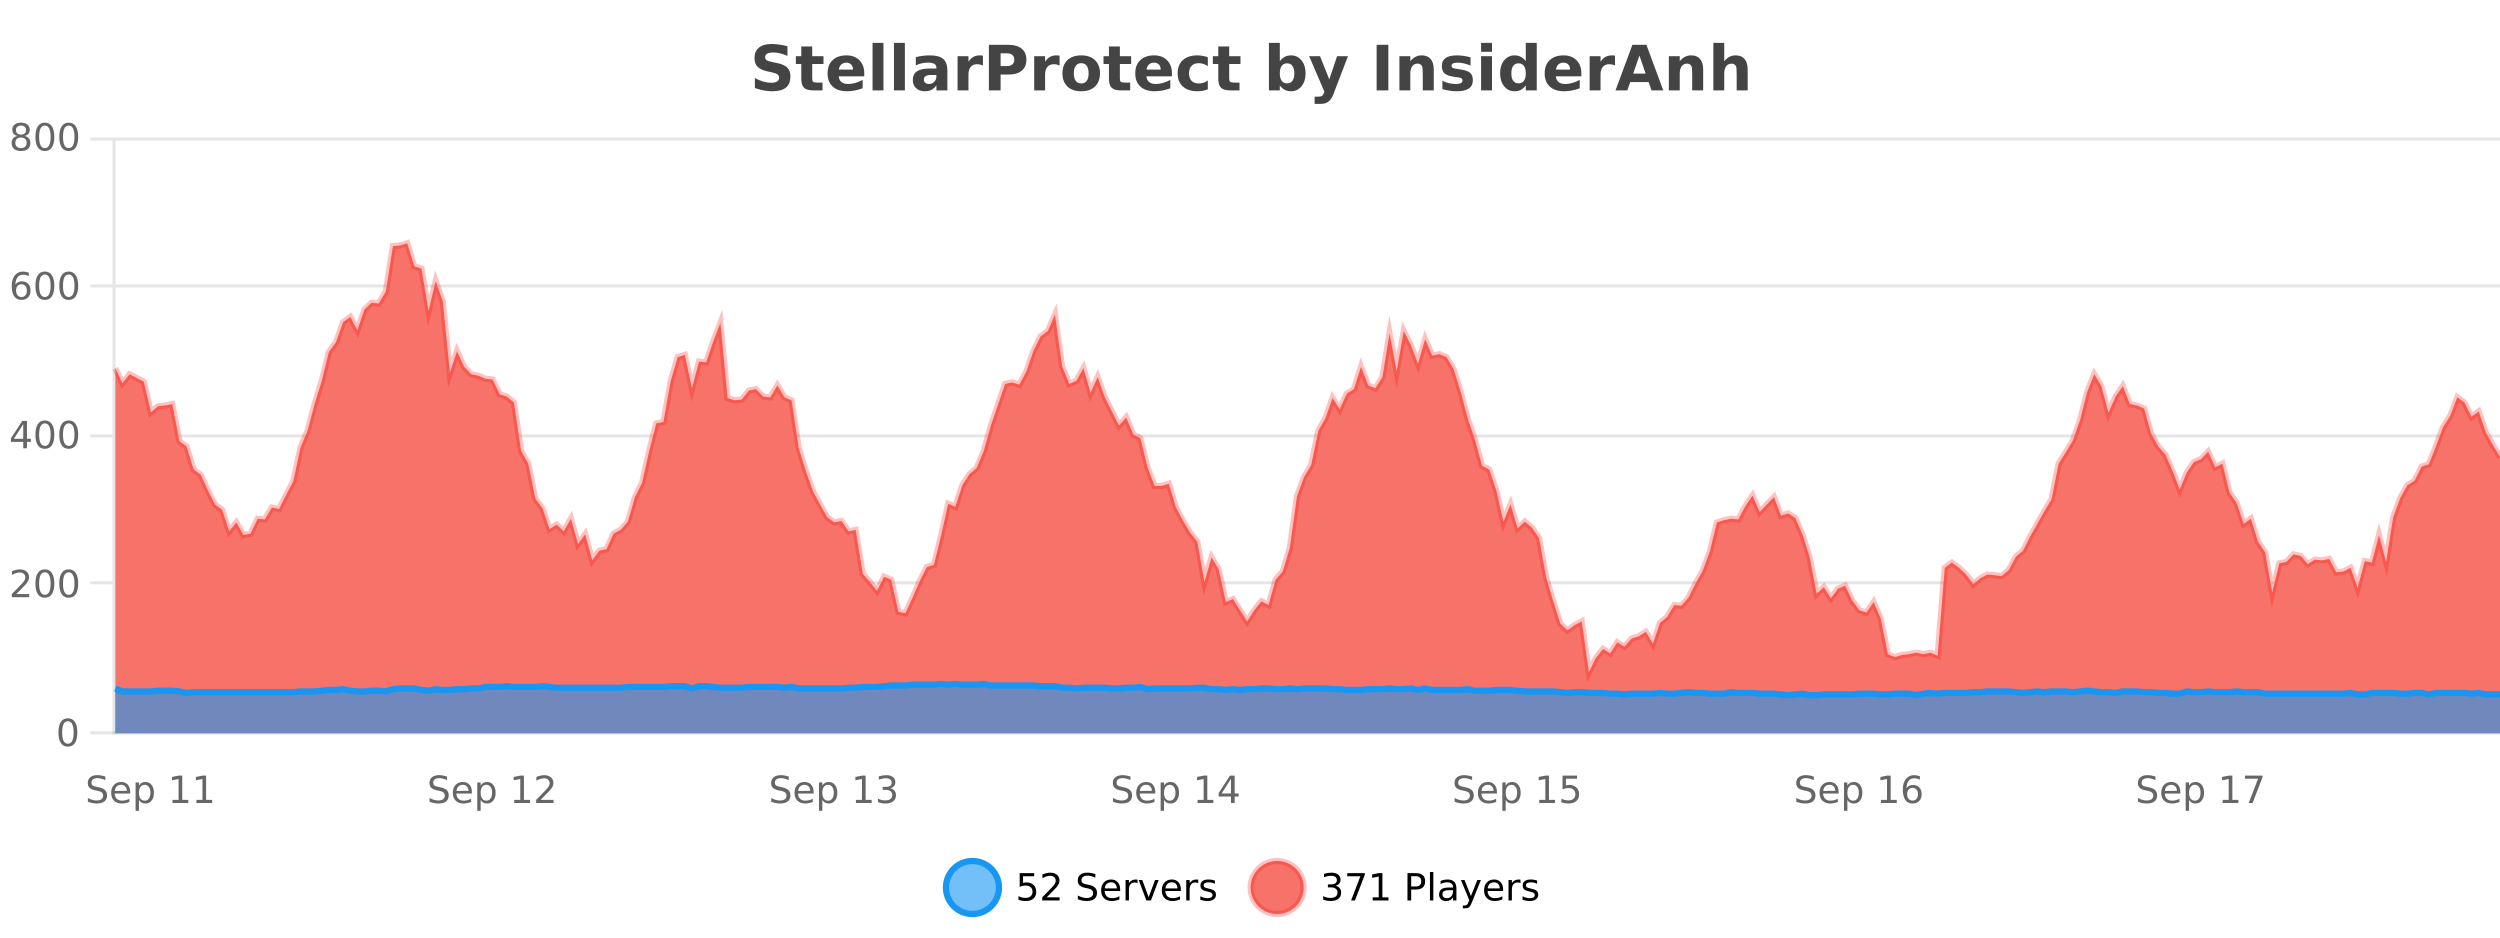 <?xml version="1.0" encoding="UTF-8"?>
<svg xmlns="http://www.w3.org/2000/svg" xmlns:xlink="http://www.w3.org/1999/xlink" width="800pt" height="300pt" viewBox="0 0 800 300" version="1.1">
<defs>
<clipPath id="clip1">
  <path d="M 274 263 L 348 263 L 348 300 L 274 300 Z M 274 263 "/>
</clipPath>
<clipPath id="clip2">
  <path d="M 371 263 L 446 263 L 446 300 L 371 300 Z M 371 263 "/>
</clipPath>
<clipPath id="clip3">
  <path d="M 36.906 77 L 800 77 L 800 234.602 L 36.906 234.602 Z M 36.906 77 "/>
</clipPath>
<clipPath id="clip4">
  <path d="M 35.906 49 L 800 49 L 800 235.602 L 35.906 235.602 Z M 35.906 49 "/>
</clipPath>
<clipPath id="clip5">
  <path d="M 36.906 218 L 800 218 L 800 234.602 L 36.906 234.602 Z M 36.906 218 "/>
</clipPath>
<clipPath id="clip6">
  <path d="M 35.906 190 L 800 190 L 800 235.602 L 35.906 235.602 Z M 35.906 190 "/>
</clipPath>
</defs>
<g id="surface2102021">
<rect x="0" y="0" width="800" height="300" style="fill:rgb(100%,100%,100%);fill-opacity:1;stroke:none;"/>
<path style="fill:none;stroke-width:1;stroke-linecap:butt;stroke-linejoin:miter;stroke:rgb(0%,0%,0%);stroke-opacity:0.098;stroke-miterlimit:10;" d="M 37 234.5 L 800 234.5 "/>
<path style="fill:none;stroke-width:1;stroke-linecap:butt;stroke-linejoin:miter;stroke:rgb(0%,0%,0%);stroke-opacity:0.098;stroke-miterlimit:10;" d="M 28.906 234.5 L 36 234.5 "/>
<path style="fill:none;stroke-width:1;stroke-linecap:butt;stroke-linejoin:miter;stroke:rgb(0%,0%,0%);stroke-opacity:0.098;stroke-miterlimit:10;" d="M 37 186.5 L 800 186.5 "/>
<path style="fill:none;stroke-width:1;stroke-linecap:butt;stroke-linejoin:miter;stroke:rgb(0%,0%,0%);stroke-opacity:0.098;stroke-miterlimit:10;" d="M 28.906 186.5 L 36 186.5 "/>
<path style="fill:none;stroke-width:1;stroke-linecap:butt;stroke-linejoin:miter;stroke:rgb(0%,0%,0%);stroke-opacity:0.098;stroke-miterlimit:10;" d="M 37 139.5 L 800 139.5 "/>
<path style="fill:none;stroke-width:1;stroke-linecap:butt;stroke-linejoin:miter;stroke:rgb(0%,0%,0%);stroke-opacity:0.098;stroke-miterlimit:10;" d="M 28.906 139.5 L 36 139.5 "/>
<path style="fill:none;stroke-width:1;stroke-linecap:butt;stroke-linejoin:miter;stroke:rgb(0%,0%,0%);stroke-opacity:0.098;stroke-miterlimit:10;" d="M 37 91.5 L 800 91.5 "/>
<path style="fill:none;stroke-width:1;stroke-linecap:butt;stroke-linejoin:miter;stroke:rgb(0%,0%,0%);stroke-opacity:0.098;stroke-miterlimit:10;" d="M 28.906 91.5 L 36 91.5 "/>
<path style="fill:none;stroke-width:1;stroke-linecap:butt;stroke-linejoin:miter;stroke:rgb(0%,0%,0%);stroke-opacity:0.098;stroke-miterlimit:10;" d="M 37 44.5 L 800 44.5 "/>
<path style="fill:none;stroke-width:1;stroke-linecap:butt;stroke-linejoin:miter;stroke:rgb(0%,0%,0%);stroke-opacity:0.098;stroke-miterlimit:10;" d="M 28.906 44.5 L 36 44.5 "/>
<path style=" stroke:none;fill-rule:nonzero;fill:rgb(9.02%,58.824%,95.294%);fill-opacity:0.6;" d="M 319.672 284 C 319.672 288.688 315.871 292.484 311.188 292.484 C 306.5 292.484 302.699 288.688 302.699 284 C 302.699 279.312 306.5 275.516 311.188 275.516 C 315.871 275.516 319.672 279.312 319.672 284 Z M 319.672 284 "/>
<g clip-path="url(#clip1)" clip-rule="nonzero">
<path style="fill:none;stroke-width:2;stroke-linecap:butt;stroke-linejoin:miter;stroke:rgb(9.02%,58.824%,95.294%);stroke-opacity:1;stroke-miterlimit:10;" d="M 319.672 284 C 319.672 288.688 315.871 292.484 311.188 292.484 C 306.5 292.484 302.699 288.688 302.699 284 C 302.699 279.312 306.5 275.516 311.188 275.516 C 315.871 275.516 319.672 279.312 319.672 284 Z M 319.672 284 "/>
</g>
<path style=" stroke:none;fill-rule:nonzero;fill:rgb(0%,0%,0%);fill-opacity:1;" d="M 326.297 279.406 L 330.938 279.406 L 330.938 280.406 L 327.375 280.406 L 327.375 282.547 C 327.551 282.484 327.723 282.445 327.891 282.422 C 328.066 282.391 328.238 282.375 328.406 282.375 C 329.383 282.375 330.16 282.648 330.734 283.188 C 331.305 283.719 331.594 284.438 331.594 285.344 C 331.594 286.293 331.297 287.027 330.703 287.547 C 330.117 288.07 329.297 288.328 328.234 288.328 C 327.859 288.328 327.477 288.297 327.094 288.234 C 326.719 288.172 326.328 288.078 325.922 287.953 L 325.922 286.766 C 326.273 286.953 326.641 287.094 327.016 287.188 C 327.391 287.281 327.785 287.328 328.203 287.328 C 328.879 287.328 329.414 287.152 329.812 286.797 C 330.207 286.445 330.406 285.961 330.406 285.344 C 330.406 284.742 330.207 284.262 329.812 283.906 C 329.414 283.555 328.879 283.375 328.203 283.375 C 327.891 283.375 327.57 283.414 327.25 283.484 C 326.938 283.547 326.617 283.652 326.297 283.797 Z M 334.934 287.156 L 339.074 287.156 L 339.074 288.156 L 333.512 288.156 L 333.512 287.156 C 333.957 286.699 334.566 286.078 335.34 285.297 C 336.121 284.508 336.609 283.996 336.809 283.766 C 337.191 283.352 337.457 282.996 337.605 282.703 C 337.762 282.402 337.84 282.109 337.84 281.828 C 337.84 281.359 337.672 280.98 337.34 280.688 C 337.016 280.398 336.594 280.25 336.074 280.25 C 335.699 280.25 335.301 280.312 334.887 280.438 C 334.48 280.562 334.043 280.762 333.574 281.031 L 333.574 279.828 C 334.051 279.641 334.496 279.5 334.902 279.406 C 335.316 279.305 335.699 279.25 336.043 279.25 C 336.949 279.25 337.672 279.48 338.215 279.938 C 338.754 280.387 339.027 280.992 339.027 281.75 C 339.027 282.105 338.957 282.445 338.824 282.766 C 338.688 283.09 338.441 283.469 338.09 283.906 C 337.984 284.023 337.672 284.352 337.152 284.891 C 336.629 285.434 335.891 286.188 334.934 287.156 Z M 350.508 279.688 L 350.508 280.844 C 350.059 280.637 349.633 280.48 349.227 280.375 C 348.828 280.262 348.449 280.203 348.086 280.203 C 347.438 280.203 346.938 280.328 346.586 280.578 C 346.242 280.828 346.07 281.188 346.07 281.656 C 346.07 282.043 346.184 282.336 346.414 282.531 C 346.641 282.73 347.086 282.887 347.742 283 L 348.445 283.156 C 349.328 283.324 349.98 283.621 350.398 284.047 C 350.824 284.465 351.039 285.027 351.039 285.734 C 351.039 286.59 350.75 287.234 350.18 287.672 C 349.617 288.109 348.781 288.328 347.68 288.328 C 347.273 288.328 346.836 288.281 346.367 288.188 C 345.898 288.094 345.414 287.953 344.914 287.766 L 344.914 286.547 C 345.391 286.82 345.859 287.023 346.32 287.156 C 346.789 287.293 347.242 287.359 347.68 287.359 C 348.355 287.359 348.875 287.23 349.242 286.969 C 349.617 286.699 349.805 286.32 349.805 285.828 C 349.805 285.402 349.668 285.07 349.398 284.828 C 349.137 284.578 348.703 284.398 348.102 284.281 L 347.383 284.141 C 346.496 283.965 345.855 283.688 345.461 283.312 C 345.074 282.938 344.883 282.418 344.883 281.75 C 344.883 280.969 345.152 280.359 345.695 279.922 C 346.234 279.477 346.984 279.25 347.945 279.25 C 348.359 279.25 348.777 279.289 349.195 279.359 C 349.621 279.434 350.059 279.543 350.508 279.688 Z M 358.453 284.609 L 358.453 285.125 L 353.484 285.125 C 353.535 285.875 353.758 286.445 354.156 286.828 C 354.562 287.215 355.117 287.406 355.828 287.406 C 356.242 287.406 356.645 287.359 357.031 287.266 C 357.426 287.164 357.816 287.008 358.203 286.797 L 358.203 287.828 C 357.805 287.984 357.406 288.105 357 288.188 C 356.594 288.281 356.18 288.328 355.766 288.328 C 354.723 288.328 353.895 288.027 353.281 287.422 C 352.664 286.809 352.359 285.98 352.359 284.938 C 352.359 283.867 352.648 283.016 353.234 282.391 C 353.816 281.758 354.598 281.438 355.578 281.438 C 356.461 281.438 357.16 281.727 357.672 282.297 C 358.191 282.859 358.453 283.633 358.453 284.609 Z M 357.375 284.281 C 357.363 283.699 357.195 283.23 356.875 282.875 C 356.551 282.523 356.125 282.344 355.594 282.344 C 354.988 282.344 354.504 282.516 354.141 282.859 C 353.785 283.203 353.582 283.684 353.531 284.297 Z M 364.023 282.594 C 363.898 282.531 363.762 282.484 363.617 282.453 C 363.48 282.414 363.324 282.391 363.148 282.391 C 362.543 282.391 362.074 282.59 361.742 282.984 C 361.418 283.383 361.258 283.953 361.258 284.703 L 361.258 288.156 L 360.18 288.156 L 360.18 281.594 L 361.258 281.594 L 361.258 282.609 C 361.484 282.215 361.781 281.922 362.148 281.734 C 362.512 281.539 362.953 281.438 363.477 281.438 C 363.547 281.438 363.625 281.445 363.711 281.453 C 363.805 281.465 363.902 281.48 364.008 281.5 Z M 364.379 281.594 L 365.52 281.594 L 367.566 287.094 L 369.629 281.594 L 370.77 281.594 L 368.301 288.156 L 366.832 288.156 Z M 377.871 284.609 L 377.871 285.125 L 372.902 285.125 C 372.953 285.875 373.176 286.445 373.574 286.828 C 373.98 287.215 374.535 287.406 375.246 287.406 C 375.66 287.406 376.062 287.359 376.449 287.266 C 376.844 287.164 377.234 287.008 377.621 286.797 L 377.621 287.828 C 377.223 287.984 376.824 288.105 376.418 288.188 C 376.012 288.281 375.598 288.328 375.184 288.328 C 374.141 288.328 373.312 288.027 372.699 287.422 C 372.082 286.809 371.777 285.98 371.777 284.938 C 371.777 283.867 372.066 283.016 372.652 282.391 C 373.234 281.758 374.016 281.438 374.996 281.438 C 375.879 281.438 376.578 281.727 377.09 282.297 C 377.609 282.859 377.871 283.633 377.871 284.609 Z M 376.793 284.281 C 376.781 283.699 376.613 283.23 376.293 282.875 C 375.969 282.523 375.543 282.344 375.012 282.344 C 374.406 282.344 373.922 282.516 373.559 282.859 C 373.203 283.203 373 283.684 372.949 284.297 Z M 383.441 282.594 C 383.316 282.531 383.18 282.484 383.035 282.453 C 382.898 282.414 382.742 282.391 382.566 282.391 C 381.961 282.391 381.492 282.59 381.16 282.984 C 380.836 283.383 380.676 283.953 380.676 284.703 L 380.676 288.156 L 379.598 288.156 L 379.598 281.594 L 380.676 281.594 L 380.676 282.609 C 380.902 282.215 381.199 281.922 381.566 281.734 C 381.93 281.539 382.371 281.438 382.895 281.438 C 382.965 281.438 383.043 281.445 383.129 281.453 C 383.223 281.465 383.32 281.48 383.426 281.5 Z M 388.75 281.781 L 388.75 282.812 C 388.445 282.656 388.129 282.543 387.797 282.469 C 387.473 282.387 387.133 282.344 386.781 282.344 C 386.25 282.344 385.848 282.43 385.578 282.594 C 385.305 282.75 385.172 282.996 385.172 283.328 C 385.172 283.578 385.266 283.777 385.453 283.922 C 385.648 284.059 386.039 284.188 386.625 284.312 L 386.984 284.406 C 387.754 284.562 388.301 284.793 388.625 285.094 C 388.945 285.398 389.109 285.812 389.109 286.344 C 389.109 286.961 388.863 287.445 388.375 287.797 C 387.895 288.152 387.234 288.328 386.391 288.328 C 386.035 288.328 385.664 288.289 385.281 288.219 C 384.906 288.156 384.508 288.059 384.094 287.922 L 384.094 286.797 C 384.488 287.008 384.879 287.164 385.266 287.266 C 385.648 287.371 386.035 287.422 386.422 287.422 C 386.922 287.422 387.305 287.34 387.578 287.172 C 387.859 286.996 388 286.746 388 286.422 C 388 286.133 387.898 285.906 387.703 285.75 C 387.504 285.594 387.07 285.445 386.406 285.297 L 386.031 285.219 C 385.363 285.074 384.879 284.855 384.578 284.562 C 384.285 284.273 384.141 283.875 384.141 283.375 C 384.141 282.75 384.359 282.273 384.797 281.938 C 385.234 281.605 385.852 281.438 386.656 281.438 C 387.051 281.438 387.426 281.469 387.781 281.531 C 388.133 281.586 388.457 281.668 388.75 281.781 Z M 321.188 277.016 "/>
<path style=" stroke:none;fill-rule:nonzero;fill:rgb(96.863%,44.706%,40.784%);fill-opacity:1;" d="M 417.172 284 C 417.172 288.688 413.375 292.484 408.688 292.484 C 404 292.484 400.203 288.688 400.203 284 C 400.203 279.312 404 275.516 408.688 275.516 C 413.375 275.516 417.172 279.312 417.172 284 Z M 417.172 284 "/>
<g clip-path="url(#clip2)" clip-rule="nonzero">
<path style="fill:none;stroke-width:2;stroke-linecap:butt;stroke-linejoin:miter;stroke:rgb(100%,4.706%,0%);stroke-opacity:0.247;stroke-miterlimit:10;" d="M 417.172 284 C 417.172 288.688 413.375 292.484 408.688 292.484 C 404 292.484 400.203 288.688 400.203 284 C 400.203 279.312 404 275.516 408.688 275.516 C 413.375 275.516 417.172 279.312 417.172 284 Z M 417.172 284 "/>
</g>
<path style=" stroke:none;fill-rule:nonzero;fill:rgb(0%,0%,0%);fill-opacity:1;" d="M 427.375 283.438 C 427.938 283.562 428.375 283.82 428.688 284.203 C 429.008 284.578 429.172 285.047 429.172 285.609 C 429.172 286.477 428.875 287.148 428.281 287.625 C 427.688 288.094 426.844 288.328 425.75 288.328 C 425.383 288.328 425.004 288.289 424.609 288.219 C 424.223 288.148 423.828 288.039 423.422 287.891 L 423.422 286.75 C 423.742 286.938 424.098 287.086 424.484 287.188 C 424.879 287.281 425.289 287.328 425.719 287.328 C 426.457 287.328 427.02 287.184 427.406 286.891 C 427.801 286.602 428 286.172 428 285.609 C 428 285.102 427.816 284.699 427.453 284.406 C 427.086 284.117 426.586 283.969 425.953 283.969 L 424.922 283.969 L 424.922 283 L 426 283 C 426.57 283 427.016 282.887 427.328 282.656 C 427.641 282.418 427.797 282.078 427.797 281.641 C 427.797 281.195 427.633 280.852 427.312 280.609 C 427 280.371 426.547 280.25 425.953 280.25 C 425.617 280.25 425.266 280.289 424.891 280.359 C 424.523 280.422 424.117 280.527 423.672 280.672 L 423.672 279.625 C 424.129 279.5 424.551 279.406 424.938 279.344 C 425.332 279.281 425.703 279.25 426.047 279.25 C 426.953 279.25 427.664 279.453 428.188 279.859 C 428.707 280.266 428.969 280.82 428.969 281.516 C 428.969 282.008 428.828 282.418 428.547 282.75 C 428.273 283.086 427.883 283.312 427.375 283.438 Z M 431.121 279.406 L 436.746 279.406 L 436.746 279.906 L 433.574 288.156 L 432.34 288.156 L 435.324 280.406 L 431.121 280.406 Z M 439.258 287.156 L 441.195 287.156 L 441.195 280.484 L 439.086 280.906 L 439.086 279.828 L 441.18 279.406 L 442.367 279.406 L 442.367 287.156 L 444.305 287.156 L 444.305 288.156 L 439.258 288.156 Z M 451.578 280.375 L 451.578 283.672 L 453.062 283.672 C 453.613 283.672 454.039 283.531 454.344 283.25 C 454.645 282.961 454.797 282.547 454.797 282.016 C 454.797 281.496 454.645 281.094 454.344 280.812 C 454.039 280.523 453.613 280.375 453.062 280.375 Z M 450.391 279.406 L 453.062 279.406 C 454.051 279.406 454.797 279.633 455.297 280.078 C 455.797 280.516 456.047 281.164 456.047 282.016 C 456.047 282.883 455.797 283.539 455.297 283.984 C 454.797 284.422 454.051 284.641 453.062 284.641 L 451.578 284.641 L 451.578 288.156 L 450.391 288.156 Z M 457.582 279.031 L 458.66 279.031 L 458.66 288.156 L 457.582 288.156 Z M 463.898 284.859 C 463.031 284.859 462.43 284.961 462.086 285.156 C 461.75 285.355 461.586 285.695 461.586 286.172 C 461.586 286.559 461.711 286.867 461.961 287.094 C 462.219 287.312 462.562 287.422 462.992 287.422 C 463.594 287.422 464.074 287.215 464.43 286.797 C 464.793 286.371 464.977 285.805 464.977 285.094 L 464.977 284.859 Z M 466.055 284.406 L 466.055 288.156 L 464.977 288.156 L 464.977 287.156 C 464.727 287.555 464.418 287.852 464.055 288.047 C 463.688 288.234 463.242 288.328 462.711 288.328 C 462.031 288.328 461.496 288.141 461.102 287.766 C 460.703 287.383 460.508 286.875 460.508 286.25 C 460.508 285.512 460.75 284.953 461.242 284.578 C 461.742 284.203 462.48 284.016 463.461 284.016 L 464.977 284.016 L 464.977 283.906 C 464.977 283.406 464.809 283.023 464.477 282.75 C 464.152 282.48 463.699 282.344 463.117 282.344 C 462.742 282.344 462.371 282.391 462.008 282.484 C 461.652 282.578 461.312 282.715 460.992 282.891 L 460.992 281.891 C 461.387 281.734 461.766 281.621 462.133 281.547 C 462.508 281.477 462.871 281.438 463.227 281.438 C 464.172 281.438 464.883 281.684 465.352 282.172 C 465.82 282.664 466.055 283.406 466.055 284.406 Z M 471.004 288.766 C 470.699 289.547 470.402 290.055 470.113 290.297 C 469.82 290.535 469.434 290.656 468.957 290.656 L 468.098 290.656 L 468.098 289.75 L 468.723 289.75 C 469.023 289.75 469.254 289.676 469.41 289.531 C 469.574 289.395 469.758 289.066 469.957 288.547 L 470.16 288.047 L 467.504 281.594 L 468.645 281.594 L 470.691 286.719 L 472.754 281.594 L 473.895 281.594 Z M 480.996 284.609 L 480.996 285.125 L 476.027 285.125 C 476.078 285.875 476.301 286.445 476.699 286.828 C 477.105 287.215 477.66 287.406 478.371 287.406 C 478.785 287.406 479.188 287.359 479.574 287.266 C 479.969 287.164 480.359 287.008 480.746 286.797 L 480.746 287.828 C 480.348 287.984 479.949 288.105 479.543 288.188 C 479.137 288.281 478.723 288.328 478.309 288.328 C 477.266 288.328 476.438 288.027 475.824 287.422 C 475.207 286.809 474.902 285.98 474.902 284.938 C 474.902 283.867 475.191 283.016 475.777 282.391 C 476.359 281.758 477.141 281.438 478.121 281.438 C 479.004 281.438 479.703 281.727 480.215 282.297 C 480.734 282.859 480.996 283.633 480.996 284.609 Z M 479.918 284.281 C 479.906 283.699 479.738 283.23 479.418 282.875 C 479.094 282.523 478.668 282.344 478.137 282.344 C 477.531 282.344 477.047 282.516 476.684 282.859 C 476.328 283.203 476.125 283.684 476.074 284.297 Z M 486.566 282.594 C 486.441 282.531 486.305 282.484 486.16 282.453 C 486.023 282.414 485.867 282.391 485.691 282.391 C 485.086 282.391 484.617 282.59 484.285 282.984 C 483.961 283.383 483.801 283.953 483.801 284.703 L 483.801 288.156 L 482.723 288.156 L 482.723 281.594 L 483.801 281.594 L 483.801 282.609 C 484.027 282.215 484.324 281.922 484.691 281.734 C 485.055 281.539 485.496 281.438 486.02 281.438 C 486.09 281.438 486.168 281.445 486.254 281.453 C 486.348 281.465 486.445 281.48 486.551 281.5 Z M 491.875 281.781 L 491.875 282.812 C 491.57 282.656 491.254 282.543 490.922 282.469 C 490.598 282.387 490.258 282.344 489.906 282.344 C 489.375 282.344 488.973 282.43 488.703 282.594 C 488.43 282.75 488.297 282.996 488.297 283.328 C 488.297 283.578 488.391 283.777 488.578 283.922 C 488.773 284.059 489.164 284.188 489.75 284.312 L 490.109 284.406 C 490.879 284.562 491.426 284.793 491.75 285.094 C 492.07 285.398 492.234 285.812 492.234 286.344 C 492.234 286.961 491.988 287.445 491.5 287.797 C 491.02 288.152 490.359 288.328 489.516 288.328 C 489.16 288.328 488.789 288.289 488.406 288.219 C 488.031 288.156 487.633 288.059 487.219 287.922 L 487.219 286.797 C 487.613 287.008 488.004 287.164 488.391 287.266 C 488.773 287.371 489.16 287.422 489.547 287.422 C 490.047 287.422 490.43 287.34 490.703 287.172 C 490.984 286.996 491.125 286.746 491.125 286.422 C 491.125 286.133 491.023 285.906 490.828 285.75 C 490.629 285.594 490.195 285.445 489.531 285.297 L 489.156 285.219 C 488.488 285.074 488.004 284.855 487.703 284.562 C 487.41 284.273 487.266 283.875 487.266 283.375 C 487.266 282.75 487.484 282.273 487.922 281.938 C 488.359 281.605 488.977 281.438 489.781 281.438 C 490.176 281.438 490.551 281.469 490.906 281.531 C 491.258 281.586 491.582 281.668 491.875 281.781 Z M 418.688 277.016 "/>
<path style=" stroke:none;fill-rule:nonzero;fill:rgb(26.667%,26.667%,26.667%);fill-opacity:1;" d="M 251.984 14.797 L 251.984 17.891 C 251.18 17.527 250.398 17.258 249.641 17.078 C 248.879 16.891 248.16 16.797 247.484 16.797 C 246.586 16.797 245.922 16.922 245.484 17.172 C 245.055 17.422 244.844 17.809 244.844 18.328 C 244.844 18.715 244.988 19.016 245.281 19.234 C 245.57 19.453 246.098 19.641 246.859 19.797 L 248.453 20.125 C 250.078 20.449 251.227 20.945 251.906 21.609 C 252.594 22.277 252.938 23.219 252.938 24.438 C 252.938 26.043 252.457 27.242 251.5 28.031 C 250.551 28.812 249.098 29.203 247.141 29.203 C 246.211 29.203 245.281 29.113 244.344 28.938 C 243.414 28.762 242.488 28.5 241.562 28.156 L 241.562 24.984 C 242.488 25.484 243.383 25.859 244.25 26.109 C 245.125 26.359 245.969 26.484 246.781 26.484 C 247.602 26.484 248.227 26.352 248.656 26.078 C 249.094 25.797 249.312 25.402 249.312 24.891 C 249.312 24.445 249.16 24.094 248.859 23.844 C 248.566 23.594 247.977 23.371 247.094 23.172 L 245.641 22.859 C 244.18 22.547 243.113 22.055 242.438 21.375 C 241.77 20.688 241.438 19.762 241.438 18.594 C 241.438 17.148 241.906 16.031 242.844 15.25 C 243.781 14.469 245.129 14.078 246.891 14.078 C 247.691 14.078 248.516 14.141 249.359 14.266 C 250.203 14.383 251.078 14.559 251.984 14.797 Z M 259.906 14.875 L 259.906 17.984 L 263.516 17.984 L 263.516 20.484 L 259.906 20.484 L 259.906 25.125 C 259.906 25.637 260.004 25.98 260.203 26.156 C 260.41 26.336 260.812 26.422 261.406 26.422 L 263.203 26.422 L 263.203 28.922 L 260.203 28.922 C 258.828 28.922 257.848 28.637 257.266 28.062 C 256.691 27.48 256.406 26.5 256.406 25.125 L 256.406 20.484 L 254.672 20.484 L 254.672 17.984 L 256.406 17.984 L 256.406 14.875 Z M 276.559 23.422 L 276.559 24.422 L 268.387 24.422 C 268.469 25.246 268.766 25.859 269.277 26.266 C 269.785 26.672 270.496 26.875 271.402 26.875 C 272.141 26.875 272.895 26.766 273.668 26.547 C 274.438 26.328 275.23 26 276.043 25.562 L 276.043 28.25 C 275.219 28.562 274.391 28.797 273.559 28.953 C 272.734 29.117 271.91 29.203 271.09 29.203 C 269.109 29.203 267.566 28.703 266.465 27.703 C 265.371 26.695 264.824 25.281 264.824 23.469 C 264.824 21.68 265.359 20.273 266.434 19.25 C 267.516 18.23 269 17.719 270.887 17.719 C 272.605 17.719 273.98 18.242 275.012 19.281 C 276.043 20.312 276.559 21.695 276.559 23.422 Z M 272.965 22.266 C 272.965 21.602 272.77 21.062 272.387 20.656 C 272 20.25 271.496 20.047 270.871 20.047 C 270.191 20.047 269.641 20.242 269.215 20.625 C 268.797 21 268.535 21.547 268.434 22.266 Z M 279.219 13.719 L 282.703 13.719 L 282.703 28.922 L 279.219 28.922 Z M 286.07 13.719 L 289.555 13.719 L 289.555 28.922 L 286.07 28.922 Z M 297.82 24 C 297.09 24 296.543 24.125 296.18 24.375 C 295.812 24.617 295.633 24.98 295.633 25.469 C 295.633 25.906 295.777 26.25 296.07 26.5 C 296.371 26.75 296.781 26.875 297.305 26.875 C 297.961 26.875 298.512 26.641 298.961 26.172 C 299.418 25.703 299.648 25.117 299.648 24.406 L 299.648 24 Z M 303.164 22.688 L 303.164 28.922 L 299.648 28.922 L 299.648 27.297 C 299.18 27.965 298.648 28.449 298.055 28.75 C 297.469 29.051 296.758 29.203 295.914 29.203 C 294.789 29.203 293.871 28.875 293.164 28.219 C 292.453 27.555 292.102 26.695 292.102 25.641 C 292.102 24.359 292.539 23.422 293.414 22.828 C 294.297 22.227 295.688 21.922 297.586 21.922 L 299.648 21.922 L 299.648 21.641 C 299.648 21.09 299.43 20.688 298.992 20.438 C 298.555 20.18 297.871 20.047 296.945 20.047 C 296.195 20.047 295.496 20.125 294.852 20.281 C 294.203 20.43 293.605 20.648 293.055 20.938 L 293.055 18.281 C 293.805 18.094 294.555 17.953 295.305 17.859 C 296.062 17.766 296.824 17.719 297.586 17.719 C 299.555 17.719 300.977 18.109 301.852 18.891 C 302.727 19.664 303.164 20.93 303.164 22.688 Z M 314.547 20.969 C 314.234 20.824 313.926 20.719 313.625 20.656 C 313.32 20.586 313.02 20.547 312.719 20.547 C 311.812 20.547 311.113 20.836 310.625 21.406 C 310.145 21.98 309.906 22.805 309.906 23.875 L 309.906 28.922 L 306.422 28.922 L 306.422 17.984 L 309.906 17.984 L 309.906 19.781 C 310.352 19.062 310.867 18.543 311.453 18.219 C 312.035 17.887 312.734 17.719 313.547 17.719 C 313.672 17.719 313.801 17.727 313.938 17.734 C 314.07 17.746 314.27 17.766 314.531 17.797 Z M 316.445 14.344 L 322.68 14.344 C 324.531 14.344 325.953 14.758 326.945 15.578 C 327.945 16.402 328.445 17.574 328.445 19.094 C 328.445 20.625 327.945 21.805 326.945 22.625 C 325.953 23.449 324.531 23.859 322.68 23.859 L 320.195 23.859 L 320.195 28.922 L 316.445 28.922 Z M 320.195 17.062 L 320.195 21.141 L 322.273 21.141 C 323 21.141 323.562 20.965 323.961 20.609 C 324.367 20.258 324.57 19.75 324.57 19.094 C 324.57 18.449 324.367 17.949 323.961 17.594 C 323.562 17.242 323 17.062 322.273 17.062 Z M 339.07 20.969 C 338.758 20.824 338.449 20.719 338.148 20.656 C 337.844 20.586 337.543 20.547 337.242 20.547 C 336.336 20.547 335.637 20.836 335.148 21.406 C 334.668 21.98 334.43 22.805 334.43 23.875 L 334.43 28.922 L 330.945 28.922 L 330.945 17.984 L 334.43 17.984 L 334.43 19.781 C 334.875 19.062 335.391 18.543 335.977 18.219 C 336.559 17.887 337.258 17.719 338.07 17.719 C 338.195 17.719 338.324 17.727 338.461 17.734 C 338.594 17.746 338.793 17.766 339.055 17.797 Z M 346.012 20.219 C 345.23 20.219 344.637 20.5 344.23 21.062 C 343.824 21.617 343.621 22.418 343.621 23.469 C 343.621 24.512 343.824 25.312 344.23 25.875 C 344.637 26.43 345.23 26.703 346.012 26.703 C 346.77 26.703 347.348 26.43 347.746 25.875 C 348.152 25.312 348.355 24.512 348.355 23.469 C 348.355 22.418 348.152 21.617 347.746 21.062 C 347.348 20.5 346.77 20.219 346.012 20.219 Z M 346.012 17.719 C 347.887 17.719 349.348 18.23 350.402 19.25 C 351.465 20.262 351.996 21.668 351.996 23.469 C 351.996 25.262 351.465 26.668 350.402 27.688 C 349.348 28.699 347.887 29.203 346.012 29.203 C 344.113 29.203 342.637 28.699 341.574 27.688 C 340.512 26.668 339.98 25.262 339.98 23.469 C 339.98 21.668 340.512 20.262 341.574 19.25 C 342.637 18.23 344.113 17.719 346.012 17.719 Z M 358.359 14.875 L 358.359 17.984 L 361.969 17.984 L 361.969 20.484 L 358.359 20.484 L 358.359 25.125 C 358.359 25.637 358.457 25.98 358.656 26.156 C 358.863 26.336 359.266 26.422 359.859 26.422 L 361.656 26.422 L 361.656 28.922 L 358.656 28.922 C 357.281 28.922 356.301 28.637 355.719 28.062 C 355.145 27.48 354.859 26.5 354.859 25.125 L 354.859 20.484 L 353.125 20.484 L 353.125 17.984 L 354.859 17.984 L 354.859 14.875 Z M 375.016 23.422 L 375.016 24.422 L 366.844 24.422 C 366.926 25.246 367.223 25.859 367.734 26.266 C 368.242 26.672 368.953 26.875 369.859 26.875 C 370.598 26.875 371.352 26.766 372.125 26.547 C 372.895 26.328 373.688 26 374.5 25.562 L 374.5 28.25 C 373.676 28.562 372.848 28.797 372.016 28.953 C 371.191 29.117 370.367 29.203 369.547 29.203 C 367.566 29.203 366.023 28.703 364.922 27.703 C 363.828 26.695 363.281 25.281 363.281 23.469 C 363.281 21.68 363.816 20.273 364.891 19.25 C 365.973 18.23 367.457 17.719 369.344 17.719 C 371.062 17.719 372.438 18.242 373.469 19.281 C 374.5 20.312 375.016 21.695 375.016 23.422 Z M 371.422 22.266 C 371.422 21.602 371.227 21.062 370.844 20.656 C 370.457 20.25 369.953 20.047 369.328 20.047 C 368.648 20.047 368.098 20.242 367.672 20.625 C 367.254 21 366.992 21.547 366.891 22.266 Z M 386.5 18.328 L 386.5 21.172 C 386.031 20.852 385.555 20.609 385.078 20.453 C 384.598 20.297 384.098 20.219 383.578 20.219 C 382.609 20.219 381.848 20.508 381.297 21.078 C 380.754 21.641 380.484 22.438 380.484 23.469 C 380.484 24.492 380.754 25.289 381.297 25.859 C 381.848 26.422 382.609 26.703 383.578 26.703 C 384.129 26.703 384.648 26.625 385.141 26.469 C 385.629 26.305 386.082 26.059 386.5 25.734 L 386.5 28.594 C 385.957 28.805 385.406 28.953 384.844 29.047 C 384.281 29.148 383.711 29.203 383.141 29.203 C 381.172 29.203 379.629 28.699 378.516 27.688 C 377.398 26.68 376.844 25.273 376.844 23.469 C 376.844 21.656 377.398 20.246 378.516 19.234 C 379.629 18.227 381.172 17.719 383.141 17.719 C 383.711 17.719 384.273 17.773 384.828 17.875 C 385.391 17.969 385.945 18.121 386.5 18.328 Z M 393.344 14.875 L 393.344 17.984 L 396.953 17.984 L 396.953 20.484 L 393.344 20.484 L 393.344 25.125 C 393.344 25.637 393.441 25.98 393.641 26.156 C 393.848 26.336 394.25 26.422 394.844 26.422 L 396.641 26.422 L 396.641 28.922 L 393.641 28.922 C 392.266 28.922 391.285 28.637 390.703 28.062 C 390.129 27.48 389.844 26.5 389.844 25.125 L 389.844 20.484 L 388.109 20.484 L 388.109 17.984 L 389.844 17.984 L 389.844 14.875 Z M 411.867 26.672 C 412.617 26.672 413.188 26.402 413.586 25.859 C 413.98 25.309 414.18 24.512 414.18 23.469 C 414.18 22.43 413.98 21.637 413.586 21.094 C 413.188 20.543 412.617 20.266 411.867 20.266 C 411.117 20.266 410.539 20.543 410.133 21.094 C 409.734 21.637 409.539 22.43 409.539 23.469 C 409.539 24.5 409.734 25.293 410.133 25.844 C 410.539 26.398 411.117 26.672 411.867 26.672 Z M 409.539 19.578 C 410.027 18.945 410.562 18.477 411.148 18.172 C 411.73 17.871 412.402 17.719 413.164 17.719 C 414.516 17.719 415.625 18.258 416.492 19.328 C 417.355 20.402 417.789 21.781 417.789 23.469 C 417.789 25.148 417.355 26.523 416.492 27.594 C 415.625 28.668 414.516 29.203 413.164 29.203 C 412.402 29.203 411.73 29.051 411.148 28.75 C 410.562 28.449 410.027 27.98 409.539 27.344 L 409.539 28.922 L 406.055 28.922 L 406.055 13.719 L 409.539 13.719 Z M 418.93 17.984 L 422.414 17.984 L 425.367 25.406 L 427.867 17.984 L 431.352 17.984 L 426.758 29.953 C 426.297 31.172 425.758 32.02 425.133 32.5 C 424.516 32.988 423.711 33.234 422.711 33.234 L 420.68 33.234 L 420.68 30.938 L 421.773 30.938 C 422.367 30.938 422.797 30.844 423.07 30.656 C 423.34 30.469 423.547 30.129 423.695 29.641 L 423.805 29.344 Z M 440.523 14.344 L 444.273 14.344 L 444.273 28.922 L 440.523 28.922 Z M 458.797 22.266 L 458.797 28.922 L 455.281 28.922 L 455.281 23.828 C 455.281 22.883 455.258 22.23 455.219 21.875 C 455.176 21.512 455.102 21.246 455 21.078 C 454.863 20.852 454.676 20.672 454.438 20.547 C 454.207 20.422 453.941 20.359 453.641 20.359 C 452.91 20.359 452.336 20.641 451.922 21.203 C 451.504 21.766 451.297 22.547 451.297 23.547 L 451.297 28.922 L 447.812 28.922 L 447.812 17.984 L 451.297 17.984 L 451.297 19.578 C 451.828 18.945 452.391 18.477 452.984 18.172 C 453.578 17.871 454.227 17.719 454.938 17.719 C 456.207 17.719 457.164 18.109 457.812 18.891 C 458.469 19.664 458.797 20.789 458.797 22.266 Z M 470.578 18.328 L 470.578 20.984 C 469.836 20.672 469.117 20.438 468.422 20.281 C 467.723 20.125 467.062 20.047 466.438 20.047 C 465.781 20.047 465.289 20.133 464.969 20.297 C 464.645 20.465 464.484 20.719 464.484 21.062 C 464.484 21.344 464.602 21.559 464.844 21.703 C 465.094 21.852 465.531 21.961 466.156 22.031 L 466.781 22.125 C 468.57 22.355 469.773 22.73 470.391 23.25 C 471.004 23.773 471.312 24.59 471.312 25.703 C 471.312 26.871 470.879 27.746 470.016 28.328 C 469.16 28.914 467.883 29.203 466.188 29.203 C 465.457 29.203 464.707 29.145 463.938 29.031 C 463.164 28.918 462.375 28.746 461.562 28.516 L 461.562 25.859 C 462.258 26.203 462.973 26.461 463.703 26.625 C 464.43 26.793 465.176 26.875 465.938 26.875 C 466.625 26.875 467.141 26.781 467.484 26.594 C 467.828 26.406 468 26.125 468 25.75 C 468 25.438 467.879 25.211 467.641 25.062 C 467.398 24.906 466.926 24.789 466.219 24.703 L 465.609 24.625 C 464.047 24.43 462.953 24.07 462.328 23.547 C 461.703 23.016 461.391 22.215 461.391 21.141 C 461.391 19.984 461.785 19.125 462.578 18.562 C 463.379 18 464.598 17.719 466.234 17.719 C 466.879 17.719 467.555 17.773 468.266 17.875 C 468.973 17.969 469.742 18.121 470.578 18.328 Z M 473.953 17.984 L 477.438 17.984 L 477.438 28.922 L 473.953 28.922 Z M 473.953 13.719 L 477.438 13.719 L 477.438 16.578 L 473.953 16.578 Z M 488.246 19.578 L 488.246 13.719 L 491.762 13.719 L 491.762 28.922 L 488.246 28.922 L 488.246 27.344 C 487.766 27.992 487.234 28.465 486.652 28.766 C 486.066 29.055 485.395 29.203 484.637 29.203 C 483.293 29.203 482.188 28.668 481.324 27.594 C 480.457 26.523 480.027 25.148 480.027 23.469 C 480.027 21.781 480.457 20.402 481.324 19.328 C 482.188 18.258 483.293 17.719 484.637 17.719 C 485.395 17.719 486.066 17.871 486.652 18.172 C 487.234 18.477 487.766 18.945 488.246 19.578 Z M 485.934 26.672 C 486.684 26.672 487.254 26.402 487.652 25.859 C 488.047 25.309 488.246 24.512 488.246 23.469 C 488.246 22.43 488.047 21.637 487.652 21.094 C 487.254 20.543 486.684 20.266 485.934 20.266 C 485.191 20.266 484.625 20.543 484.23 21.094 C 483.832 21.637 483.637 22.43 483.637 23.469 C 483.637 24.512 483.832 25.309 484.23 25.859 C 484.625 26.402 485.191 26.672 485.934 26.672 Z M 506.031 23.422 L 506.031 24.422 L 497.859 24.422 C 497.941 25.246 498.238 25.859 498.75 26.266 C 499.258 26.672 499.969 26.875 500.875 26.875 C 501.613 26.875 502.367 26.766 503.141 26.547 C 503.91 26.328 504.703 26 505.516 25.562 L 505.516 28.25 C 504.691 28.562 503.863 28.797 503.031 28.953 C 502.207 29.117 501.383 29.203 500.562 29.203 C 498.582 29.203 497.039 28.703 495.938 27.703 C 494.844 26.695 494.297 25.281 494.297 23.469 C 494.297 21.68 494.832 20.273 495.906 19.25 C 496.988 18.23 498.473 17.719 500.359 17.719 C 502.078 17.719 503.453 18.242 504.484 19.281 C 505.516 20.312 506.031 21.695 506.031 23.422 Z M 502.438 22.266 C 502.438 21.602 502.242 21.062 501.859 20.656 C 501.473 20.25 500.969 20.047 500.344 20.047 C 499.664 20.047 499.113 20.242 498.688 20.625 C 498.27 21 498.008 21.547 497.906 22.266 Z M 516.812 20.969 C 516.5 20.824 516.191 20.719 515.891 20.656 C 515.586 20.586 515.285 20.547 514.984 20.547 C 514.078 20.547 513.379 20.836 512.891 21.406 C 512.41 21.98 512.172 22.805 512.172 23.875 L 512.172 28.922 L 508.688 28.922 L 508.688 17.984 L 512.172 17.984 L 512.172 19.781 C 512.617 19.062 513.133 18.543 513.719 18.219 C 514.301 17.887 515 17.719 515.812 17.719 C 515.938 17.719 516.066 17.727 516.203 17.734 C 516.336 17.746 516.535 17.766 516.797 17.797 Z M 527.555 26.266 L 521.68 26.266 L 520.742 28.922 L 516.961 28.922 L 522.367 14.344 L 526.852 14.344 L 532.242 28.922 L 528.477 28.922 Z M 522.617 23.562 L 526.602 23.562 L 524.617 17.766 Z M 545.016 22.266 L 545.016 28.922 L 541.5 28.922 L 541.5 23.828 C 541.5 22.883 541.477 22.23 541.438 21.875 C 541.395 21.512 541.32 21.246 541.219 21.078 C 541.082 20.852 540.895 20.672 540.656 20.547 C 540.426 20.422 540.16 20.359 539.859 20.359 C 539.129 20.359 538.555 20.641 538.141 21.203 C 537.723 21.766 537.516 22.547 537.516 23.547 L 537.516 28.922 L 534.031 28.922 L 534.031 17.984 L 537.516 17.984 L 537.516 19.578 C 538.047 18.945 538.609 18.477 539.203 18.172 C 539.797 17.871 540.445 17.719 541.156 17.719 C 542.426 17.719 543.383 18.109 544.031 18.891 C 544.688 19.664 545.016 20.789 545.016 22.266 Z M 559.254 22.266 L 559.254 28.922 L 555.738 28.922 L 555.738 23.844 C 555.738 22.887 555.715 22.23 555.676 21.875 C 555.633 21.512 555.559 21.246 555.457 21.078 C 555.32 20.852 555.133 20.672 554.895 20.547 C 554.664 20.422 554.398 20.359 554.098 20.359 C 553.367 20.359 552.793 20.641 552.379 21.203 C 551.961 21.766 551.754 22.547 551.754 23.547 L 551.754 28.922 L 548.27 28.922 L 548.27 13.719 L 551.754 13.719 L 551.754 19.578 C 552.285 18.945 552.848 18.477 553.441 18.172 C 554.035 17.871 554.684 17.719 555.395 17.719 C 556.664 17.719 557.621 18.109 558.27 18.891 C 558.926 19.664 559.254 20.789 559.254 22.266 Z M 240 10.359 "/>
<path style="fill:none;stroke-width:1;stroke-linecap:butt;stroke-linejoin:miter;stroke:rgb(0%,0%,0%);stroke-opacity:0.098;stroke-miterlimit:10;" d="M 36 234.5 L 801 234.5 "/>
<path style=" stroke:none;fill-rule:nonzero;fill:rgb(40%,40%,40%);fill-opacity:1;" d="M 33.715 248.484 L 33.715 249.641 C 33.266 249.434 32.84 249.277 32.434 249.172 C 32.035 249.059 31.656 249 31.293 249 C 30.645 249 30.145 249.125 29.793 249.375 C 29.449 249.625 29.277 249.984 29.277 250.453 C 29.277 250.84 29.391 251.133 29.621 251.328 C 29.848 251.527 30.293 251.684 30.949 251.797 L 31.652 251.953 C 32.535 252.121 33.188 252.418 33.605 252.844 C 34.031 253.262 34.246 253.824 34.246 254.531 C 34.246 255.387 33.957 256.031 33.387 256.469 C 32.824 256.906 31.988 257.125 30.887 257.125 C 30.48 257.125 30.043 257.078 29.574 256.984 C 29.105 256.891 28.621 256.75 28.121 256.562 L 28.121 255.344 C 28.598 255.617 29.066 255.82 29.527 255.953 C 29.996 256.09 30.449 256.156 30.887 256.156 C 31.562 256.156 32.082 256.027 32.449 255.766 C 32.824 255.496 33.012 255.117 33.012 254.625 C 33.012 254.199 32.875 253.867 32.605 253.625 C 32.344 253.375 31.91 253.195 31.309 253.078 L 30.59 252.938 C 29.703 252.762 29.062 252.484 28.668 252.109 C 28.281 251.734 28.09 251.215 28.09 250.547 C 28.09 249.766 28.359 249.156 28.902 248.719 C 29.441 248.273 30.191 248.047 31.152 248.047 C 31.566 248.047 31.984 248.086 32.402 248.156 C 32.828 248.23 33.266 248.34 33.715 248.484 Z M 41.66 253.406 L 41.66 253.922 L 36.691 253.922 C 36.742 254.672 36.965 255.242 37.363 255.625 C 37.77 256.012 38.324 256.203 39.035 256.203 C 39.449 256.203 39.852 256.156 40.238 256.062 C 40.633 255.961 41.023 255.805 41.41 255.594 L 41.41 256.625 C 41.012 256.781 40.613 256.902 40.207 256.984 C 39.801 257.078 39.387 257.125 38.973 257.125 C 37.93 257.125 37.102 256.824 36.488 256.219 C 35.871 255.605 35.566 254.777 35.566 253.734 C 35.566 252.664 35.855 251.812 36.441 251.188 C 37.023 250.555 37.805 250.234 38.785 250.234 C 39.668 250.234 40.367 250.523 40.879 251.094 C 41.398 251.656 41.66 252.43 41.66 253.406 Z M 40.582 253.078 C 40.57 252.496 40.402 252.027 40.082 251.672 C 39.758 251.32 39.332 251.141 38.801 251.141 C 38.195 251.141 37.711 251.312 37.348 251.656 C 36.992 252 36.789 252.48 36.738 253.094 Z M 44.465 255.969 L 44.465 259.453 L 43.387 259.453 L 43.387 250.391 L 44.465 250.391 L 44.465 251.391 C 44.691 250.996 44.98 250.703 45.324 250.516 C 45.668 250.328 46.078 250.234 46.559 250.234 C 47.359 250.234 48.012 250.555 48.512 251.188 C 49.012 251.812 49.262 252.641 49.262 253.672 C 49.262 254.703 49.012 255.539 48.512 256.172 C 48.012 256.809 47.359 257.125 46.559 257.125 C 46.078 257.125 45.668 257.031 45.324 256.844 C 44.98 256.648 44.691 256.355 44.465 255.969 Z M 48.137 253.672 C 48.137 252.883 47.969 252.262 47.637 251.812 C 47.312 251.367 46.871 251.141 46.309 251.141 C 45.734 251.141 45.281 251.367 44.949 251.812 C 44.625 252.262 44.465 252.883 44.465 253.672 C 44.465 254.465 44.625 255.09 44.949 255.547 C 45.281 255.996 45.734 256.219 46.309 256.219 C 46.871 256.219 47.312 255.996 47.637 255.547 C 47.969 255.09 48.137 254.465 48.137 253.672 Z M 55.211 255.953 L 57.148 255.953 L 57.148 249.281 L 55.039 249.703 L 55.039 248.625 L 57.133 248.203 L 58.32 248.203 L 58.32 255.953 L 60.258 255.953 L 60.258 256.953 L 55.211 256.953 Z M 62.844 255.953 L 64.781 255.953 L 64.781 249.281 L 62.672 249.703 L 62.672 248.625 L 64.766 248.203 L 65.953 248.203 L 65.953 255.953 L 67.891 255.953 L 67.891 256.953 L 62.844 256.953 Z M 27.293 245.816 "/>
<path style=" stroke:none;fill-rule:nonzero;fill:rgb(40%,40%,40%);fill-opacity:1;" d="M 143.055 248.484 L 143.055 249.641 C 142.605 249.434 142.18 249.277 141.773 249.172 C 141.375 249.059 140.996 249 140.633 249 C 139.984 249 139.484 249.125 139.133 249.375 C 138.789 249.625 138.617 249.984 138.617 250.453 C 138.617 250.84 138.73 251.133 138.961 251.328 C 139.188 251.527 139.633 251.684 140.289 251.797 L 140.992 251.953 C 141.875 252.121 142.527 252.418 142.945 252.844 C 143.371 253.262 143.586 253.824 143.586 254.531 C 143.586 255.387 143.297 256.031 142.727 256.469 C 142.164 256.906 141.328 257.125 140.227 257.125 C 139.82 257.125 139.383 257.078 138.914 256.984 C 138.445 256.891 137.961 256.75 137.461 256.562 L 137.461 255.344 C 137.938 255.617 138.406 255.82 138.867 255.953 C 139.336 256.09 139.789 256.156 140.227 256.156 C 140.902 256.156 141.422 256.027 141.789 255.766 C 142.164 255.496 142.352 255.117 142.352 254.625 C 142.352 254.199 142.215 253.867 141.945 253.625 C 141.684 253.375 141.25 253.195 140.648 253.078 L 139.93 252.938 C 139.043 252.762 138.402 252.484 138.008 252.109 C 137.621 251.734 137.43 251.215 137.43 250.547 C 137.43 249.766 137.699 249.156 138.242 248.719 C 138.781 248.273 139.531 248.047 140.492 248.047 C 140.906 248.047 141.324 248.086 141.742 248.156 C 142.168 248.23 142.605 248.34 143.055 248.484 Z M 151 253.406 L 151 253.922 L 146.031 253.922 C 146.082 254.672 146.305 255.242 146.703 255.625 C 147.109 256.012 147.664 256.203 148.375 256.203 C 148.789 256.203 149.191 256.156 149.578 256.062 C 149.973 255.961 150.363 255.805 150.75 255.594 L 150.75 256.625 C 150.352 256.781 149.953 256.902 149.547 256.984 C 149.141 257.078 148.727 257.125 148.312 257.125 C 147.27 257.125 146.441 256.824 145.828 256.219 C 145.211 255.605 144.906 254.777 144.906 253.734 C 144.906 252.664 145.195 251.812 145.781 251.188 C 146.363 250.555 147.145 250.234 148.125 250.234 C 149.008 250.234 149.707 250.523 150.219 251.094 C 150.738 251.656 151 252.43 151 253.406 Z M 149.922 253.078 C 149.91 252.496 149.742 252.027 149.422 251.672 C 149.098 251.32 148.672 251.141 148.141 251.141 C 147.535 251.141 147.051 251.312 146.688 251.656 C 146.332 252 146.129 252.48 146.078 253.094 Z M 153.805 255.969 L 153.805 259.453 L 152.727 259.453 L 152.727 250.391 L 153.805 250.391 L 153.805 251.391 C 154.031 250.996 154.32 250.703 154.664 250.516 C 155.008 250.328 155.418 250.234 155.898 250.234 C 156.699 250.234 157.352 250.555 157.852 251.188 C 158.352 251.812 158.602 252.641 158.602 253.672 C 158.602 254.703 158.352 255.539 157.852 256.172 C 157.352 256.809 156.699 257.125 155.898 257.125 C 155.418 257.125 155.008 257.031 154.664 256.844 C 154.32 256.648 154.031 256.355 153.805 255.969 Z M 157.477 253.672 C 157.477 252.883 157.309 252.262 156.977 251.812 C 156.652 251.367 156.211 251.141 155.648 251.141 C 155.074 251.141 154.621 251.367 154.289 251.812 C 153.965 252.262 153.805 252.883 153.805 253.672 C 153.805 254.465 153.965 255.09 154.289 255.547 C 154.621 255.996 155.074 256.219 155.648 256.219 C 156.211 256.219 156.652 255.996 156.977 255.547 C 157.309 255.09 157.477 254.465 157.477 253.672 Z M 164.547 255.953 L 166.484 255.953 L 166.484 249.281 L 164.375 249.703 L 164.375 248.625 L 166.469 248.203 L 167.656 248.203 L 167.656 255.953 L 169.594 255.953 L 169.594 256.953 L 164.547 256.953 Z M 172.996 255.953 L 177.137 255.953 L 177.137 256.953 L 171.574 256.953 L 171.574 255.953 C 172.02 255.496 172.629 254.875 173.402 254.094 C 174.184 253.305 174.672 252.793 174.871 252.562 C 175.254 252.148 175.52 251.793 175.668 251.5 C 175.824 251.199 175.902 250.906 175.902 250.625 C 175.902 250.156 175.734 249.777 175.402 249.484 C 175.078 249.195 174.656 249.047 174.137 249.047 C 173.762 249.047 173.363 249.109 172.949 249.234 C 172.543 249.359 172.105 249.559 171.637 249.828 L 171.637 248.625 C 172.113 248.438 172.559 248.297 172.965 248.203 C 173.379 248.102 173.762 248.047 174.105 248.047 C 175.012 248.047 175.734 248.277 176.277 248.734 C 176.816 249.184 177.09 249.789 177.09 250.547 C 177.09 250.902 177.02 251.242 176.887 251.562 C 176.75 251.887 176.504 252.266 176.152 252.703 C 176.047 252.82 175.734 253.148 175.215 253.688 C 174.691 254.23 173.953 254.984 172.996 255.953 Z M 136.633 245.816 "/>
<path style=" stroke:none;fill-rule:nonzero;fill:rgb(40%,40%,40%);fill-opacity:1;" d="M 252.395 248.484 L 252.395 249.641 C 251.945 249.434 251.52 249.277 251.113 249.172 C 250.715 249.059 250.336 249 249.973 249 C 249.324 249 248.824 249.125 248.473 249.375 C 248.129 249.625 247.957 249.984 247.957 250.453 C 247.957 250.84 248.07 251.133 248.301 251.328 C 248.527 251.527 248.973 251.684 249.629 251.797 L 250.332 251.953 C 251.215 252.121 251.867 252.418 252.285 252.844 C 252.711 253.262 252.926 253.824 252.926 254.531 C 252.926 255.387 252.637 256.031 252.066 256.469 C 251.504 256.906 250.668 257.125 249.566 257.125 C 249.16 257.125 248.723 257.078 248.254 256.984 C 247.785 256.891 247.301 256.75 246.801 256.562 L 246.801 255.344 C 247.277 255.617 247.746 255.82 248.207 255.953 C 248.676 256.09 249.129 256.156 249.566 256.156 C 250.242 256.156 250.762 256.027 251.129 255.766 C 251.504 255.496 251.691 255.117 251.691 254.625 C 251.691 254.199 251.555 253.867 251.285 253.625 C 251.023 253.375 250.59 253.195 249.988 253.078 L 249.27 252.938 C 248.383 252.762 247.742 252.484 247.348 252.109 C 246.961 251.734 246.77 251.215 246.77 250.547 C 246.77 249.766 247.039 249.156 247.582 248.719 C 248.121 248.273 248.871 248.047 249.832 248.047 C 250.246 248.047 250.664 248.086 251.082 248.156 C 251.508 248.23 251.945 248.34 252.395 248.484 Z M 260.34 253.406 L 260.34 253.922 L 255.371 253.922 C 255.422 254.672 255.645 255.242 256.043 255.625 C 256.449 256.012 257.004 256.203 257.715 256.203 C 258.129 256.203 258.531 256.156 258.918 256.062 C 259.312 255.961 259.703 255.805 260.09 255.594 L 260.09 256.625 C 259.691 256.781 259.293 256.902 258.887 256.984 C 258.48 257.078 258.066 257.125 257.652 257.125 C 256.609 257.125 255.781 256.824 255.168 256.219 C 254.551 255.605 254.246 254.777 254.246 253.734 C 254.246 252.664 254.535 251.812 255.121 251.188 C 255.703 250.555 256.484 250.234 257.465 250.234 C 258.348 250.234 259.047 250.523 259.559 251.094 C 260.078 251.656 260.34 252.43 260.34 253.406 Z M 259.262 253.078 C 259.25 252.496 259.082 252.027 258.762 251.672 C 258.438 251.32 258.012 251.141 257.48 251.141 C 256.875 251.141 256.391 251.312 256.027 251.656 C 255.672 252 255.469 252.48 255.418 253.094 Z M 263.145 255.969 L 263.145 259.453 L 262.066 259.453 L 262.066 250.391 L 263.145 250.391 L 263.145 251.391 C 263.371 250.996 263.66 250.703 264.004 250.516 C 264.348 250.328 264.758 250.234 265.238 250.234 C 266.039 250.234 266.691 250.555 267.191 251.188 C 267.691 251.812 267.941 252.641 267.941 253.672 C 267.941 254.703 267.691 255.539 267.191 256.172 C 266.691 256.809 266.039 257.125 265.238 257.125 C 264.758 257.125 264.348 257.031 264.004 256.844 C 263.66 256.648 263.371 256.355 263.145 255.969 Z M 266.816 253.672 C 266.816 252.883 266.648 252.262 266.316 251.812 C 265.992 251.367 265.551 251.141 264.988 251.141 C 264.414 251.141 263.961 251.367 263.629 251.812 C 263.305 252.262 263.145 252.883 263.145 253.672 C 263.145 254.465 263.305 255.09 263.629 255.547 C 263.961 255.996 264.414 256.219 264.988 256.219 C 265.551 256.219 265.992 255.996 266.316 255.547 C 266.648 255.09 266.816 254.465 266.816 253.672 Z M 273.891 255.953 L 275.828 255.953 L 275.828 249.281 L 273.719 249.703 L 273.719 248.625 L 275.812 248.203 L 277 248.203 L 277 255.953 L 278.938 255.953 L 278.938 256.953 L 273.891 256.953 Z M 284.914 252.234 C 285.477 252.359 285.914 252.617 286.227 253 C 286.547 253.375 286.711 253.844 286.711 254.406 C 286.711 255.273 286.414 255.945 285.82 256.422 C 285.227 256.891 284.383 257.125 283.289 257.125 C 282.922 257.125 282.543 257.086 282.148 257.016 C 281.762 256.945 281.367 256.836 280.961 256.688 L 280.961 255.547 C 281.281 255.734 281.637 255.883 282.023 255.984 C 282.418 256.078 282.828 256.125 283.258 256.125 C 283.996 256.125 284.559 255.98 284.945 255.688 C 285.34 255.398 285.539 254.969 285.539 254.406 C 285.539 253.898 285.355 253.496 284.992 253.203 C 284.625 252.914 284.125 252.766 283.492 252.766 L 282.461 252.766 L 282.461 251.797 L 283.539 251.797 C 284.109 251.797 284.555 251.684 284.867 251.453 C 285.18 251.215 285.336 250.875 285.336 250.438 C 285.336 249.992 285.172 249.648 284.852 249.406 C 284.539 249.168 284.086 249.047 283.492 249.047 C 283.156 249.047 282.805 249.086 282.43 249.156 C 282.062 249.219 281.656 249.324 281.211 249.469 L 281.211 248.422 C 281.668 248.297 282.09 248.203 282.477 248.141 C 282.871 248.078 283.242 248.047 283.586 248.047 C 284.492 248.047 285.203 248.25 285.727 248.656 C 286.246 249.062 286.508 249.617 286.508 250.312 C 286.508 250.805 286.367 251.215 286.086 251.547 C 285.812 251.883 285.422 252.109 284.914 252.234 Z M 245.973 245.816 "/>
<path style=" stroke:none;fill-rule:nonzero;fill:rgb(40%,40%,40%);fill-opacity:1;" d="M 361.734 248.484 L 361.734 249.641 C 361.285 249.434 360.859 249.277 360.453 249.172 C 360.055 249.059 359.676 249 359.312 249 C 358.664 249 358.164 249.125 357.812 249.375 C 357.469 249.625 357.297 249.984 357.297 250.453 C 357.297 250.84 357.41 251.133 357.641 251.328 C 357.867 251.527 358.312 251.684 358.969 251.797 L 359.672 251.953 C 360.555 252.121 361.207 252.418 361.625 252.844 C 362.051 253.262 362.266 253.824 362.266 254.531 C 362.266 255.387 361.977 256.031 361.406 256.469 C 360.844 256.906 360.008 257.125 358.906 257.125 C 358.5 257.125 358.062 257.078 357.594 256.984 C 357.125 256.891 356.641 256.75 356.141 256.562 L 356.141 255.344 C 356.617 255.617 357.086 255.82 357.547 255.953 C 358.016 256.09 358.469 256.156 358.906 256.156 C 359.582 256.156 360.102 256.027 360.469 255.766 C 360.844 255.496 361.031 255.117 361.031 254.625 C 361.031 254.199 360.895 253.867 360.625 253.625 C 360.363 253.375 359.93 253.195 359.328 253.078 L 358.609 252.938 C 357.723 252.762 357.082 252.484 356.688 252.109 C 356.301 251.734 356.109 251.215 356.109 250.547 C 356.109 249.766 356.379 249.156 356.922 248.719 C 357.461 248.273 358.211 248.047 359.172 248.047 C 359.586 248.047 360.004 248.086 360.422 248.156 C 360.848 248.23 361.285 248.34 361.734 248.484 Z M 369.68 253.406 L 369.68 253.922 L 364.711 253.922 C 364.762 254.672 364.984 255.242 365.383 255.625 C 365.789 256.012 366.344 256.203 367.055 256.203 C 367.469 256.203 367.871 256.156 368.258 256.062 C 368.652 255.961 369.043 255.805 369.43 255.594 L 369.43 256.625 C 369.031 256.781 368.633 256.902 368.227 256.984 C 367.82 257.078 367.406 257.125 366.992 257.125 C 365.949 257.125 365.121 256.824 364.508 256.219 C 363.891 255.605 363.586 254.777 363.586 253.734 C 363.586 252.664 363.875 251.812 364.461 251.188 C 365.043 250.555 365.824 250.234 366.805 250.234 C 367.688 250.234 368.387 250.523 368.898 251.094 C 369.418 251.656 369.68 252.43 369.68 253.406 Z M 368.602 253.078 C 368.59 252.496 368.422 252.027 368.102 251.672 C 367.777 251.32 367.352 251.141 366.82 251.141 C 366.215 251.141 365.73 251.312 365.367 251.656 C 365.012 252 364.809 252.48 364.758 253.094 Z M 372.484 255.969 L 372.484 259.453 L 371.406 259.453 L 371.406 250.391 L 372.484 250.391 L 372.484 251.391 C 372.711 250.996 373 250.703 373.344 250.516 C 373.688 250.328 374.098 250.234 374.578 250.234 C 375.379 250.234 376.031 250.555 376.531 251.188 C 377.031 251.812 377.281 252.641 377.281 253.672 C 377.281 254.703 377.031 255.539 376.531 256.172 C 376.031 256.809 375.379 257.125 374.578 257.125 C 374.098 257.125 373.688 257.031 373.344 256.844 C 373 256.648 372.711 256.355 372.484 255.969 Z M 376.156 253.672 C 376.156 252.883 375.988 252.262 375.656 251.812 C 375.332 251.367 374.891 251.141 374.328 251.141 C 373.754 251.141 373.301 251.367 372.969 251.812 C 372.645 252.262 372.484 252.883 372.484 253.672 C 372.484 254.465 372.645 255.09 372.969 255.547 C 373.301 255.996 373.754 256.219 374.328 256.219 C 374.891 256.219 375.332 255.996 375.656 255.547 C 375.988 255.09 376.156 254.465 376.156 253.672 Z M 383.227 255.953 L 385.164 255.953 L 385.164 249.281 L 383.055 249.703 L 383.055 248.625 L 385.148 248.203 L 386.336 248.203 L 386.336 255.953 L 388.273 255.953 L 388.273 256.953 L 383.227 256.953 Z M 393.91 249.234 L 390.926 253.906 L 393.91 253.906 Z M 393.598 248.203 L 395.098 248.203 L 395.098 253.906 L 396.348 253.906 L 396.348 254.891 L 395.098 254.891 L 395.098 256.953 L 393.91 256.953 L 393.91 254.891 L 389.973 254.891 L 389.973 253.75 Z M 355.312 245.816 "/>
<path style=" stroke:none;fill-rule:nonzero;fill:rgb(40%,40%,40%);fill-opacity:1;" d="M 471.07 248.484 L 471.07 249.641 C 470.621 249.434 470.195 249.277 469.789 249.172 C 469.391 249.059 469.012 249 468.648 249 C 468 249 467.5 249.125 467.148 249.375 C 466.805 249.625 466.633 249.984 466.633 250.453 C 466.633 250.84 466.746 251.133 466.977 251.328 C 467.203 251.527 467.648 251.684 468.305 251.797 L 469.008 251.953 C 469.891 252.121 470.543 252.418 470.961 252.844 C 471.387 253.262 471.602 253.824 471.602 254.531 C 471.602 255.387 471.312 256.031 470.742 256.469 C 470.18 256.906 469.344 257.125 468.242 257.125 C 467.836 257.125 467.398 257.078 466.93 256.984 C 466.461 256.891 465.977 256.75 465.477 256.562 L 465.477 255.344 C 465.953 255.617 466.422 255.82 466.883 255.953 C 467.352 256.09 467.805 256.156 468.242 256.156 C 468.918 256.156 469.438 256.027 469.805 255.766 C 470.18 255.496 470.367 255.117 470.367 254.625 C 470.367 254.199 470.23 253.867 469.961 253.625 C 469.699 253.375 469.266 253.195 468.664 253.078 L 467.945 252.938 C 467.059 252.762 466.418 252.484 466.023 252.109 C 465.637 251.734 465.445 251.215 465.445 250.547 C 465.445 249.766 465.715 249.156 466.258 248.719 C 466.797 248.273 467.547 248.047 468.508 248.047 C 468.922 248.047 469.34 248.086 469.758 248.156 C 470.184 248.23 470.621 248.34 471.07 248.484 Z M 479.016 253.406 L 479.016 253.922 L 474.047 253.922 C 474.098 254.672 474.32 255.242 474.719 255.625 C 475.125 256.012 475.68 256.203 476.391 256.203 C 476.805 256.203 477.207 256.156 477.594 256.062 C 477.988 255.961 478.379 255.805 478.766 255.594 L 478.766 256.625 C 478.367 256.781 477.969 256.902 477.562 256.984 C 477.156 257.078 476.742 257.125 476.328 257.125 C 475.285 257.125 474.457 256.824 473.844 256.219 C 473.227 255.605 472.922 254.777 472.922 253.734 C 472.922 252.664 473.211 251.812 473.797 251.188 C 474.379 250.555 475.16 250.234 476.141 250.234 C 477.023 250.234 477.723 250.523 478.234 251.094 C 478.754 251.656 479.016 252.43 479.016 253.406 Z M 477.938 253.078 C 477.926 252.496 477.758 252.027 477.438 251.672 C 477.113 251.32 476.688 251.141 476.156 251.141 C 475.551 251.141 475.066 251.312 474.703 251.656 C 474.348 252 474.145 252.48 474.094 253.094 Z M 481.82 255.969 L 481.82 259.453 L 480.742 259.453 L 480.742 250.391 L 481.82 250.391 L 481.82 251.391 C 482.047 250.996 482.336 250.703 482.68 250.516 C 483.023 250.328 483.434 250.234 483.914 250.234 C 484.715 250.234 485.367 250.555 485.867 251.188 C 486.367 251.812 486.617 252.641 486.617 253.672 C 486.617 254.703 486.367 255.539 485.867 256.172 C 485.367 256.809 484.715 257.125 483.914 257.125 C 483.434 257.125 483.023 257.031 482.68 256.844 C 482.336 256.648 482.047 256.355 481.82 255.969 Z M 485.492 253.672 C 485.492 252.883 485.324 252.262 484.992 251.812 C 484.668 251.367 484.227 251.141 483.664 251.141 C 483.09 251.141 482.637 251.367 482.305 251.812 C 481.98 252.262 481.82 252.883 481.82 253.672 C 481.82 254.465 481.98 255.09 482.305 255.547 C 482.637 255.996 483.09 256.219 483.664 256.219 C 484.227 256.219 484.668 255.996 484.992 255.547 C 485.324 255.09 485.492 254.465 485.492 253.672 Z M 492.562 255.953 L 494.5 255.953 L 494.5 249.281 L 492.391 249.703 L 492.391 248.625 L 494.484 248.203 L 495.672 248.203 L 495.672 255.953 L 497.609 255.953 L 497.609 256.953 L 492.562 256.953 Z M 500.012 248.203 L 504.652 248.203 L 504.652 249.203 L 501.09 249.203 L 501.09 251.344 C 501.266 251.281 501.438 251.242 501.605 251.219 C 501.781 251.188 501.953 251.172 502.121 251.172 C 503.098 251.172 503.875 251.445 504.449 251.984 C 505.02 252.516 505.309 253.234 505.309 254.141 C 505.309 255.09 505.012 255.824 504.418 256.344 C 503.832 256.867 503.012 257.125 501.949 257.125 C 501.574 257.125 501.191 257.094 500.809 257.031 C 500.434 256.969 500.043 256.875 499.637 256.75 L 499.637 255.562 C 499.988 255.75 500.355 255.891 500.73 255.984 C 501.105 256.078 501.5 256.125 501.918 256.125 C 502.594 256.125 503.129 255.949 503.527 255.594 C 503.922 255.242 504.121 254.758 504.121 254.141 C 504.121 253.539 503.922 253.059 503.527 252.703 C 503.129 252.352 502.594 252.172 501.918 252.172 C 501.605 252.172 501.285 252.211 500.965 252.281 C 500.652 252.344 500.332 252.449 500.012 252.594 Z M 464.648 245.816 "/>
<path style=" stroke:none;fill-rule:nonzero;fill:rgb(40%,40%,40%);fill-opacity:1;" d="M 580.41 248.484 L 580.41 249.641 C 579.961 249.434 579.535 249.277 579.129 249.172 C 578.73 249.059 578.352 249 577.988 249 C 577.34 249 576.84 249.125 576.488 249.375 C 576.145 249.625 575.973 249.984 575.973 250.453 C 575.973 250.84 576.086 251.133 576.316 251.328 C 576.543 251.527 576.988 251.684 577.645 251.797 L 578.348 251.953 C 579.23 252.121 579.883 252.418 580.301 252.844 C 580.727 253.262 580.941 253.824 580.941 254.531 C 580.941 255.387 580.652 256.031 580.082 256.469 C 579.52 256.906 578.684 257.125 577.582 257.125 C 577.176 257.125 576.738 257.078 576.27 256.984 C 575.801 256.891 575.316 256.75 574.816 256.562 L 574.816 255.344 C 575.293 255.617 575.762 255.82 576.223 255.953 C 576.691 256.09 577.145 256.156 577.582 256.156 C 578.258 256.156 578.777 256.027 579.145 255.766 C 579.52 255.496 579.707 255.117 579.707 254.625 C 579.707 254.199 579.57 253.867 579.301 253.625 C 579.039 253.375 578.605 253.195 578.004 253.078 L 577.285 252.938 C 576.398 252.762 575.758 252.484 575.363 252.109 C 574.977 251.734 574.785 251.215 574.785 250.547 C 574.785 249.766 575.055 249.156 575.598 248.719 C 576.137 248.273 576.887 248.047 577.848 248.047 C 578.262 248.047 578.68 248.086 579.098 248.156 C 579.523 248.23 579.961 248.34 580.41 248.484 Z M 588.355 253.406 L 588.355 253.922 L 583.387 253.922 C 583.438 254.672 583.66 255.242 584.059 255.625 C 584.465 256.012 585.02 256.203 585.73 256.203 C 586.145 256.203 586.547 256.156 586.934 256.062 C 587.328 255.961 587.719 255.805 588.105 255.594 L 588.105 256.625 C 587.707 256.781 587.309 256.902 586.902 256.984 C 586.496 257.078 586.082 257.125 585.668 257.125 C 584.625 257.125 583.797 256.824 583.184 256.219 C 582.566 255.605 582.262 254.777 582.262 253.734 C 582.262 252.664 582.551 251.812 583.137 251.188 C 583.719 250.555 584.5 250.234 585.48 250.234 C 586.363 250.234 587.062 250.523 587.574 251.094 C 588.094 251.656 588.355 252.43 588.355 253.406 Z M 587.277 253.078 C 587.266 252.496 587.098 252.027 586.777 251.672 C 586.453 251.32 586.027 251.141 585.496 251.141 C 584.891 251.141 584.406 251.312 584.043 251.656 C 583.688 252 583.484 252.48 583.434 253.094 Z M 591.16 255.969 L 591.16 259.453 L 590.082 259.453 L 590.082 250.391 L 591.16 250.391 L 591.16 251.391 C 591.387 250.996 591.676 250.703 592.02 250.516 C 592.363 250.328 592.773 250.234 593.254 250.234 C 594.055 250.234 594.707 250.555 595.207 251.188 C 595.707 251.812 595.957 252.641 595.957 253.672 C 595.957 254.703 595.707 255.539 595.207 256.172 C 594.707 256.809 594.055 257.125 593.254 257.125 C 592.773 257.125 592.363 257.031 592.02 256.844 C 591.676 256.648 591.387 256.355 591.16 255.969 Z M 594.832 253.672 C 594.832 252.883 594.664 252.262 594.332 251.812 C 594.008 251.367 593.566 251.141 593.004 251.141 C 592.43 251.141 591.977 251.367 591.645 251.812 C 591.32 252.262 591.16 252.883 591.16 253.672 C 591.16 254.465 591.32 255.09 591.645 255.547 C 591.977 255.996 592.43 256.219 593.004 256.219 C 593.566 256.219 594.008 255.996 594.332 255.547 C 594.664 255.09 594.832 254.465 594.832 253.672 Z M 601.906 255.953 L 603.844 255.953 L 603.844 249.281 L 601.734 249.703 L 601.734 248.625 L 603.828 248.203 L 605.016 248.203 L 605.016 255.953 L 606.953 255.953 L 606.953 256.953 L 601.906 256.953 Z M 612.023 252.109 C 611.492 252.109 611.07 252.293 610.758 252.656 C 610.445 253.023 610.289 253.516 610.289 254.141 C 610.289 254.777 610.445 255.277 610.758 255.641 C 611.07 256.008 611.492 256.188 612.023 256.188 C 612.555 256.188 612.969 256.008 613.273 255.641 C 613.586 255.277 613.742 254.777 613.742 254.141 C 613.742 253.516 613.586 253.023 613.273 252.656 C 612.969 252.293 612.555 252.109 612.023 252.109 Z M 614.367 248.391 L 614.367 249.469 C 614.062 249.336 613.762 249.23 613.461 249.156 C 613.156 249.086 612.859 249.047 612.57 249.047 C 611.789 249.047 611.188 249.312 610.773 249.844 C 610.367 250.367 610.133 251.156 610.07 252.219 C 610.297 251.887 610.586 251.633 610.93 251.453 C 611.281 251.266 611.668 251.172 612.086 251.172 C 612.961 251.172 613.652 251.438 614.164 251.969 C 614.672 252.5 614.93 253.227 614.93 254.141 C 614.93 255.047 614.664 255.773 614.133 256.312 C 613.602 256.855 612.898 257.125 612.023 257.125 C 611 257.125 610.227 256.742 609.695 255.969 C 609.164 255.188 608.898 254.062 608.898 252.594 C 608.898 251.211 609.227 250.105 609.883 249.281 C 610.539 248.461 611.418 248.047 612.523 248.047 C 612.812 248.047 613.109 248.078 613.414 248.141 C 613.715 248.195 614.031 248.277 614.367 248.391 Z M 573.988 245.816 "/>
<path style=" stroke:none;fill-rule:nonzero;fill:rgb(40%,40%,40%);fill-opacity:1;" d="M 689.75 248.484 L 689.75 249.641 C 689.301 249.434 688.875 249.277 688.469 249.172 C 688.07 249.059 687.691 249 687.328 249 C 686.68 249 686.18 249.125 685.828 249.375 C 685.484 249.625 685.312 249.984 685.312 250.453 C 685.312 250.84 685.426 251.133 685.656 251.328 C 685.883 251.527 686.328 251.684 686.984 251.797 L 687.688 251.953 C 688.57 252.121 689.223 252.418 689.641 252.844 C 690.066 253.262 690.281 253.824 690.281 254.531 C 690.281 255.387 689.992 256.031 689.422 256.469 C 688.859 256.906 688.023 257.125 686.922 257.125 C 686.516 257.125 686.078 257.078 685.609 256.984 C 685.141 256.891 684.656 256.75 684.156 256.562 L 684.156 255.344 C 684.633 255.617 685.102 255.82 685.562 255.953 C 686.031 256.09 686.484 256.156 686.922 256.156 C 687.598 256.156 688.117 256.027 688.484 255.766 C 688.859 255.496 689.047 255.117 689.047 254.625 C 689.047 254.199 688.91 253.867 688.641 253.625 C 688.379 253.375 687.945 253.195 687.344 253.078 L 686.625 252.938 C 685.738 252.762 685.098 252.484 684.703 252.109 C 684.316 251.734 684.125 251.215 684.125 250.547 C 684.125 249.766 684.395 249.156 684.938 248.719 C 685.477 248.273 686.227 248.047 687.188 248.047 C 687.602 248.047 688.02 248.086 688.438 248.156 C 688.863 248.23 689.301 248.34 689.75 248.484 Z M 697.695 253.406 L 697.695 253.922 L 692.727 253.922 C 692.777 254.672 693 255.242 693.398 255.625 C 693.805 256.012 694.359 256.203 695.07 256.203 C 695.484 256.203 695.887 256.156 696.273 256.062 C 696.668 255.961 697.059 255.805 697.445 255.594 L 697.445 256.625 C 697.047 256.781 696.648 256.902 696.242 256.984 C 695.836 257.078 695.422 257.125 695.008 257.125 C 693.965 257.125 693.137 256.824 692.523 256.219 C 691.906 255.605 691.602 254.777 691.602 253.734 C 691.602 252.664 691.891 251.812 692.477 251.188 C 693.059 250.555 693.84 250.234 694.82 250.234 C 695.703 250.234 696.402 250.523 696.914 251.094 C 697.434 251.656 697.695 252.43 697.695 253.406 Z M 696.617 253.078 C 696.605 252.496 696.438 252.027 696.117 251.672 C 695.793 251.32 695.367 251.141 694.836 251.141 C 694.23 251.141 693.746 251.312 693.383 251.656 C 693.027 252 692.824 252.48 692.773 253.094 Z M 700.5 255.969 L 700.5 259.453 L 699.422 259.453 L 699.422 250.391 L 700.5 250.391 L 700.5 251.391 C 700.727 250.996 701.016 250.703 701.359 250.516 C 701.703 250.328 702.113 250.234 702.594 250.234 C 703.395 250.234 704.047 250.555 704.547 251.188 C 705.047 251.812 705.297 252.641 705.297 253.672 C 705.297 254.703 705.047 255.539 704.547 256.172 C 704.047 256.809 703.395 257.125 702.594 257.125 C 702.113 257.125 701.703 257.031 701.359 256.844 C 701.016 256.648 700.727 256.355 700.5 255.969 Z M 704.172 253.672 C 704.172 252.883 704.004 252.262 703.672 251.812 C 703.348 251.367 702.906 251.141 702.344 251.141 C 701.77 251.141 701.316 251.367 700.984 251.812 C 700.66 252.262 700.5 252.883 700.5 253.672 C 700.5 254.465 700.66 255.09 700.984 255.547 C 701.316 255.996 701.77 256.219 702.344 256.219 C 702.906 256.219 703.348 255.996 703.672 255.547 C 704.004 255.09 704.172 254.465 704.172 253.672 Z M 711.242 255.953 L 713.18 255.953 L 713.18 249.281 L 711.07 249.703 L 711.07 248.625 L 713.164 248.203 L 714.352 248.203 L 714.352 255.953 L 716.289 255.953 L 716.289 256.953 L 711.242 256.953 Z M 718.379 248.203 L 724.004 248.203 L 724.004 248.703 L 720.832 256.953 L 719.598 256.953 L 722.582 249.203 L 718.379 249.203 Z M 683.328 245.816 "/>
<path style="fill:none;stroke-width:1;stroke-linecap:butt;stroke-linejoin:miter;stroke:rgb(0%,0%,0%);stroke-opacity:0.098;stroke-miterlimit:10;" d="M 36.5 44 L 36.5 235 "/>
<path style=" stroke:none;fill-rule:nonzero;fill:rgb(40%,40%,40%);fill-opacity:1;" d="M 21.719 230.789 C 21.113 230.789 20.656 231.094 20.344 231.695 C 20.039 232.289 19.891 233.191 19.891 234.398 C 19.891 235.598 20.039 236.5 20.344 237.102 C 20.656 237.695 21.113 237.992 21.719 237.992 C 22.332 237.992 22.789 237.695 23.094 237.102 C 23.406 236.5 23.562 235.598 23.562 234.398 C 23.562 233.191 23.406 232.289 23.094 231.695 C 22.789 231.094 22.332 230.789 21.719 230.789 Z M 21.719 229.852 C 22.695 229.852 23.445 230.242 23.969 231.023 C 24.488 231.797 24.75 232.922 24.75 234.398 C 24.75 235.867 24.488 236.992 23.969 237.773 C 23.445 238.547 22.695 238.93 21.719 238.93 C 20.738 238.93 19.988 238.547 19.469 237.773 C 18.957 236.992 18.703 235.867 18.703 234.398 C 18.703 232.922 18.957 231.797 19.469 231.023 C 19.988 230.242 20.738 229.852 21.719 229.852 Z M 17.906 227.617 "/>
<path style=" stroke:none;fill-rule:nonzero;fill:rgb(40%,40%,40%);fill-opacity:1;" d="M 5.203 190.102 L 9.344 190.102 L 9.344 191.102 L 3.781 191.102 L 3.781 190.102 C 4.227 189.645 4.836 189.023 5.609 188.242 C 6.391 187.453 6.879 186.941 7.078 186.711 C 7.461 186.297 7.727 185.941 7.875 185.648 C 8.031 185.348 8.109 185.055 8.109 184.773 C 8.109 184.305 7.941 183.926 7.609 183.633 C 7.285 183.344 6.863 183.195 6.344 183.195 C 5.969 183.195 5.57 183.258 5.156 183.383 C 4.75 183.508 4.312 183.707 3.844 183.977 L 3.844 182.773 C 4.32 182.586 4.766 182.445 5.172 182.352 C 5.586 182.25 5.969 182.195 6.312 182.195 C 7.219 182.195 7.941 182.426 8.484 182.883 C 9.023 183.332 9.297 183.938 9.297 184.695 C 9.297 185.051 9.227 185.391 9.094 185.711 C 8.957 186.035 8.711 186.414 8.359 186.852 C 8.254 186.969 7.941 187.297 7.422 187.836 C 6.898 188.379 6.16 189.133 5.203 190.102 Z M 14.352 183.133 C 13.746 183.133 13.289 183.438 12.977 184.039 C 12.672 184.633 12.523 185.535 12.523 186.742 C 12.523 187.941 12.672 188.844 12.977 189.445 C 13.289 190.039 13.746 190.336 14.352 190.336 C 14.965 190.336 15.422 190.039 15.727 189.445 C 16.039 188.844 16.195 187.941 16.195 186.742 C 16.195 185.535 16.039 184.633 15.727 184.039 C 15.422 183.438 14.965 183.133 14.352 183.133 Z M 14.352 182.195 C 15.328 182.195 16.078 182.586 16.602 183.367 C 17.121 184.141 17.383 185.266 17.383 186.742 C 17.383 188.211 17.121 189.336 16.602 190.117 C 16.078 190.891 15.328 191.273 14.352 191.273 C 13.371 191.273 12.621 190.891 12.102 190.117 C 11.59 189.336 11.336 188.211 11.336 186.742 C 11.336 185.266 11.59 184.141 12.102 183.367 C 12.621 182.586 13.371 182.195 14.352 182.195 Z M 21.988 183.133 C 21.383 183.133 20.926 183.438 20.613 184.039 C 20.309 184.633 20.16 185.535 20.16 186.742 C 20.16 187.941 20.309 188.844 20.613 189.445 C 20.926 190.039 21.383 190.336 21.988 190.336 C 22.602 190.336 23.059 190.039 23.363 189.445 C 23.676 188.844 23.832 187.941 23.832 186.742 C 23.832 185.535 23.676 184.633 23.363 184.039 C 23.059 183.438 22.602 183.133 21.988 183.133 Z M 21.988 182.195 C 22.965 182.195 23.715 182.586 24.238 183.367 C 24.758 184.141 25.02 185.266 25.02 186.742 C 25.02 188.211 24.758 189.336 24.238 190.117 C 23.715 190.891 22.965 191.273 21.988 191.273 C 21.008 191.273 20.258 190.891 19.738 190.117 C 19.227 189.336 18.973 188.211 18.973 186.742 C 18.973 185.266 19.227 184.141 19.738 183.367 C 20.258 182.586 21.008 182.195 21.988 182.195 Z M 2.906 179.965 "/>
<path style=" stroke:none;fill-rule:nonzero;fill:rgb(40%,40%,40%);fill-opacity:1;" d="M 7.438 135.734 L 4.453 140.406 L 7.438 140.406 Z M 7.125 134.703 L 8.625 134.703 L 8.625 140.406 L 9.875 140.406 L 9.875 141.391 L 8.625 141.391 L 8.625 143.453 L 7.438 143.453 L 7.438 141.391 L 3.5 141.391 L 3.5 140.25 Z M 14.352 135.484 C 13.746 135.484 13.289 135.789 12.977 136.391 C 12.672 136.984 12.523 137.887 12.523 139.094 C 12.523 140.293 12.672 141.195 12.977 141.797 C 13.289 142.391 13.746 142.688 14.352 142.688 C 14.965 142.688 15.422 142.391 15.727 141.797 C 16.039 141.195 16.195 140.293 16.195 139.094 C 16.195 137.887 16.039 136.984 15.727 136.391 C 15.422 135.789 14.965 135.484 14.352 135.484 Z M 14.352 134.547 C 15.328 134.547 16.078 134.938 16.602 135.719 C 17.121 136.492 17.383 137.617 17.383 139.094 C 17.383 140.562 17.121 141.688 16.602 142.469 C 16.078 143.242 15.328 143.625 14.352 143.625 C 13.371 143.625 12.621 143.242 12.102 142.469 C 11.59 141.688 11.336 140.562 11.336 139.094 C 11.336 137.617 11.59 136.492 12.102 135.719 C 12.621 134.938 13.371 134.547 14.352 134.547 Z M 21.988 135.484 C 21.383 135.484 20.926 135.789 20.613 136.391 C 20.309 136.984 20.16 137.887 20.16 139.094 C 20.16 140.293 20.309 141.195 20.613 141.797 C 20.926 142.391 21.383 142.688 21.988 142.688 C 22.602 142.688 23.059 142.391 23.363 141.797 C 23.676 141.195 23.832 140.293 23.832 139.094 C 23.832 137.887 23.676 136.984 23.363 136.391 C 23.059 135.789 22.602 135.484 21.988 135.484 Z M 21.988 134.547 C 22.965 134.547 23.715 134.938 24.238 135.719 C 24.758 136.492 25.02 137.617 25.02 139.094 C 25.02 140.562 24.758 141.688 24.238 142.469 C 23.715 143.242 22.965 143.625 21.988 143.625 C 21.008 143.625 20.258 143.242 19.738 142.469 C 19.227 141.688 18.973 140.562 18.973 139.094 C 18.973 137.617 19.227 136.492 19.738 135.719 C 20.258 134.938 21.008 134.547 21.988 134.547 Z M 2.906 132.316 "/>
<path style=" stroke:none;fill-rule:nonzero;fill:rgb(40%,40%,40%);fill-opacity:1;" d="M 6.875 90.961 C 6.344 90.961 5.922 91.145 5.609 91.508 C 5.297 91.875 5.141 92.367 5.141 92.992 C 5.141 93.629 5.297 94.129 5.609 94.492 C 5.922 94.859 6.344 95.039 6.875 95.039 C 7.406 95.039 7.82 94.859 8.125 94.492 C 8.438 94.129 8.594 93.629 8.594 92.992 C 8.594 92.367 8.438 91.875 8.125 91.508 C 7.82 91.145 7.406 90.961 6.875 90.961 Z M 9.219 87.242 L 9.219 88.32 C 8.914 88.188 8.613 88.082 8.312 88.008 C 8.008 87.938 7.711 87.898 7.422 87.898 C 6.641 87.898 6.039 88.164 5.625 88.695 C 5.219 89.219 4.984 90.008 4.922 91.07 C 5.148 90.738 5.438 90.484 5.781 90.305 C 6.133 90.117 6.52 90.023 6.938 90.023 C 7.812 90.023 8.504 90.289 9.016 90.82 C 9.523 91.352 9.781 92.078 9.781 92.992 C 9.781 93.898 9.516 94.625 8.984 95.164 C 8.453 95.707 7.75 95.977 6.875 95.977 C 5.852 95.977 5.078 95.594 4.547 94.82 C 4.016 94.039 3.75 92.914 3.75 91.445 C 3.75 90.062 4.078 88.957 4.734 88.133 C 5.391 87.312 6.27 86.898 7.375 86.898 C 7.664 86.898 7.961 86.93 8.266 86.992 C 8.566 87.047 8.883 87.129 9.219 87.242 Z M 14.352 87.836 C 13.746 87.836 13.289 88.141 12.977 88.742 C 12.672 89.336 12.523 90.238 12.523 91.445 C 12.523 92.645 12.672 93.547 12.977 94.148 C 13.289 94.742 13.746 95.039 14.352 95.039 C 14.965 95.039 15.422 94.742 15.727 94.148 C 16.039 93.547 16.195 92.645 16.195 91.445 C 16.195 90.238 16.039 89.336 15.727 88.742 C 15.422 88.141 14.965 87.836 14.352 87.836 Z M 14.352 86.898 C 15.328 86.898 16.078 87.289 16.602 88.07 C 17.121 88.844 17.383 89.969 17.383 91.445 C 17.383 92.914 17.121 94.039 16.602 94.82 C 16.078 95.594 15.328 95.977 14.352 95.977 C 13.371 95.977 12.621 95.594 12.102 94.82 C 11.59 94.039 11.336 92.914 11.336 91.445 C 11.336 89.969 11.59 88.844 12.102 88.07 C 12.621 87.289 13.371 86.898 14.352 86.898 Z M 21.988 87.836 C 21.383 87.836 20.926 88.141 20.613 88.742 C 20.309 89.336 20.16 90.238 20.16 91.445 C 20.16 92.645 20.309 93.547 20.613 94.148 C 20.926 94.742 21.383 95.039 21.988 95.039 C 22.602 95.039 23.059 94.742 23.363 94.148 C 23.676 93.547 23.832 92.645 23.832 91.445 C 23.832 90.238 23.676 89.336 23.363 88.742 C 23.059 88.141 22.602 87.836 21.988 87.836 Z M 21.988 86.898 C 22.965 86.898 23.715 87.289 24.238 88.07 C 24.758 88.844 25.02 89.969 25.02 91.445 C 25.02 92.914 24.758 94.039 24.238 94.82 C 23.715 95.594 22.965 95.977 21.988 95.977 C 21.008 95.977 20.258 95.594 19.738 94.82 C 19.227 94.039 18.973 92.914 18.973 91.445 C 18.973 89.969 19.227 88.844 19.738 88.07 C 20.258 87.289 21.008 86.898 21.988 86.898 Z M 2.906 84.664 "/>
<path style=" stroke:none;fill-rule:nonzero;fill:rgb(40%,40%,40%);fill-opacity:1;" d="M 6.719 44 C 6.156 44 5.711 44.152 5.391 44.453 C 5.066 44.758 4.906 45.168 4.906 45.688 C 4.906 46.219 5.066 46.637 5.391 46.938 C 5.711 47.242 6.156 47.391 6.719 47.391 C 7.281 47.391 7.723 47.242 8.047 46.938 C 8.367 46.637 8.531 46.219 8.531 45.688 C 8.531 45.168 8.367 44.758 8.047 44.453 C 7.734 44.152 7.289 44 6.719 44 Z M 5.531 43.5 C 5.031 43.375 4.633 43.141 4.344 42.797 C 4.062 42.445 3.922 42.016 3.922 41.516 C 3.922 40.82 4.172 40.266 4.672 39.859 C 5.172 39.453 5.852 39.25 6.719 39.25 C 7.594 39.25 8.273 39.453 8.766 39.859 C 9.266 40.266 9.516 40.82 9.516 41.516 C 9.516 42.016 9.375 42.445 9.094 42.797 C 8.812 43.141 8.414 43.375 7.906 43.5 C 8.477 43.637 8.922 43.898 9.234 44.281 C 9.555 44.668 9.719 45.137 9.719 45.688 C 9.719 46.543 9.457 47.199 8.938 47.656 C 8.426 48.105 7.688 48.328 6.719 48.328 C 5.758 48.328 5.02 48.105 4.5 47.656 C 3.977 47.199 3.719 46.543 3.719 45.688 C 3.719 45.137 3.879 44.668 4.203 44.281 C 4.523 43.898 4.969 43.637 5.531 43.5 Z M 5.109 41.625 C 5.109 42.086 5.25 42.438 5.531 42.688 C 5.812 42.938 6.207 43.062 6.719 43.062 C 7.227 43.062 7.625 42.938 7.906 42.688 C 8.195 42.438 8.344 42.086 8.344 41.625 C 8.344 41.18 8.195 40.828 7.906 40.578 C 7.625 40.32 7.227 40.188 6.719 40.188 C 6.207 40.188 5.812 40.32 5.531 40.578 C 5.25 40.828 5.109 41.18 5.109 41.625 Z M 14.352 40.188 C 13.746 40.188 13.289 40.492 12.977 41.094 C 12.672 41.688 12.523 42.59 12.523 43.797 C 12.523 44.996 12.672 45.898 12.977 46.5 C 13.289 47.094 13.746 47.391 14.352 47.391 C 14.965 47.391 15.422 47.094 15.727 46.5 C 16.039 45.898 16.195 44.996 16.195 43.797 C 16.195 42.59 16.039 41.688 15.727 41.094 C 15.422 40.492 14.965 40.188 14.352 40.188 Z M 14.352 39.25 C 15.328 39.25 16.078 39.641 16.602 40.422 C 17.121 41.195 17.383 42.32 17.383 43.797 C 17.383 45.266 17.121 46.391 16.602 47.172 C 16.078 47.945 15.328 48.328 14.352 48.328 C 13.371 48.328 12.621 47.945 12.102 47.172 C 11.59 46.391 11.336 45.266 11.336 43.797 C 11.336 42.32 11.59 41.195 12.102 40.422 C 12.621 39.641 13.371 39.25 14.352 39.25 Z M 21.988 40.188 C 21.383 40.188 20.926 40.492 20.613 41.094 C 20.309 41.688 20.16 42.59 20.16 43.797 C 20.16 44.996 20.309 45.898 20.613 46.5 C 20.926 47.094 21.383 47.391 21.988 47.391 C 22.602 47.391 23.059 47.094 23.363 46.5 C 23.676 45.898 23.832 44.996 23.832 43.797 C 23.832 42.59 23.676 41.688 23.363 41.094 C 23.059 40.492 22.602 40.188 21.988 40.188 Z M 21.988 39.25 C 22.965 39.25 23.715 39.641 24.238 40.422 C 24.758 41.195 25.02 42.32 25.02 43.797 C 25.02 45.266 24.758 46.391 24.238 47.172 C 23.715 47.945 22.965 48.328 21.988 48.328 C 21.008 48.328 20.258 47.945 19.738 47.172 C 19.227 46.391 18.973 45.266 18.973 43.797 C 18.973 42.32 19.227 41.195 19.738 40.422 C 20.258 39.641 21.008 39.25 21.988 39.25 Z M 2.906 37.016 "/>
<g clip-path="url(#clip3)" clip-rule="nonzero">
<path style=" stroke:none;fill-rule:nonzero;fill:rgb(96.863%,44.706%,40.784%);fill-opacity:1;" d="M 800 146.211 L 797.723 142.398 L 795.445 138.348 L 793.168 131.676 L 790.887 133.344 L 788.609 128.816 L 786.332 127.148 L 784.055 133.105 L 781.777 136.68 L 779.5 142.875 L 777.223 148.59 L 774.941 149.305 L 772.664 153.832 L 770.387 155.262 L 768.109 159.312 L 765.832 165.508 L 763.555 179.801 L 761.277 171.227 L 758.996 180.039 L 756.719 179.562 L 754.441 188.141 L 752.164 181.707 L 749.887 182.898 L 747.609 183.137 L 745.332 178.848 L 743.051 179.324 L 740.773 179.086 L 738.496 180.516 L 736.219 177.898 L 733.941 177.422 L 731.664 179.801 L 729.387 180.277 L 727.105 189.57 L 724.828 176.707 L 722.551 173.371 L 720.273 165.984 L 717.996 167.652 L 715.719 160.98 L 713.441 157.645 L 711.16 148.352 L 708.883 149.543 L 706.605 144.543 L 704.328 146.926 L 702.051 147.879 L 699.773 151.211 L 697.496 156.691 L 695.215 150.734 L 692.938 145.496 L 690.66 142.875 L 688.383 138.824 L 686.105 130.723 L 683.828 129.77 L 681.551 129.293 L 679.27 123.574 L 676.992 126.91 L 674.715 132.152 L 672.438 123.574 L 670.16 119.762 L 667.883 125.48 L 665.605 134.535 L 663.324 140.969 L 661.047 144.781 L 658.77 148.352 L 656.492 159.789 L 654.215 163.602 L 649.66 171.703 L 647.383 176.23 L 645.102 178.133 L 642.824 182.422 L 640.547 184.328 L 635.992 183.852 L 633.715 185.043 L 631.438 186.949 L 629.156 183.852 L 626.879 181.707 L 624.602 180.039 L 622.324 181.707 L 620.047 209.82 L 617.77 208.867 L 615.492 209.344 L 613.211 208.867 L 610.934 209.344 L 608.656 209.582 L 606.379 210.297 L 604.102 209.344 L 601.824 197.91 L 599.547 192.668 L 597.266 196.004 L 594.988 195.289 L 592.711 192.191 L 590.434 187.426 L 588.156 188.379 L 585.879 191.477 L 583.602 187.902 L 581.32 190.047 L 579.043 178.133 L 576.766 170.988 L 574.488 165.746 L 572.211 164.316 L 569.934 165.031 L 567.656 159.074 L 565.375 161.457 L 563.098 163.84 L 560.82 158.598 L 558.543 161.934 L 556.266 166.223 L 553.988 165.984 L 551.711 166.461 L 549.43 167.176 L 547.152 176.469 L 544.875 182.66 L 542.598 186.711 L 540.32 191.238 L 538.043 193.859 L 535.766 193.621 L 533.484 197.434 L 531.207 199.34 L 528.93 206.012 L 526.652 202.199 L 524.375 203.629 L 522.098 204.344 L 519.82 206.965 L 517.539 205.535 L 515.262 209.105 L 512.984 207.68 L 510.707 210.535 L 508.43 215.062 L 506.152 198.863 L 503.875 200.055 L 501.594 201.723 L 499.316 199.578 L 497.039 192.43 L 494.762 184.805 L 492.484 172.18 L 490.207 168.844 L 487.93 166.938 L 485.648 169.082 L 483.371 161.457 L 481.094 166.938 L 478.816 156.93 L 476.539 150.258 L 474.262 149.066 L 471.984 140.73 L 469.703 134.059 L 467.426 125.48 L 465.148 118.098 L 462.871 114.285 L 460.594 113.332 L 458.316 113.809 L 456.039 108.566 L 453.758 116.43 L 451.48 110.473 L 449.203 105.945 L 446.926 118.809 L 444.648 106.66 L 442.371 120.715 L 440.094 124.289 L 437.812 123.336 L 435.535 117.383 L 433.258 124.527 L 430.98 125.957 L 428.703 130.961 L 426.426 127.387 L 424.148 133.82 L 421.867 137.871 L 419.59 148.828 L 417.312 152.641 L 415.035 158.836 L 412.758 175.277 L 410.48 182.898 L 408.203 185.52 L 405.922 193.621 L 403.645 192.43 L 401.367 195.289 L 399.09 198.863 L 394.535 191.715 L 392.258 192.668 L 389.977 182.184 L 387.699 178.371 L 385.422 186.234 L 383.145 173.371 L 380.867 170.512 L 378.59 166.699 L 376.312 162.41 L 374.031 154.785 L 371.754 155.5 L 369.477 155.5 L 367.199 149.543 L 364.922 140.254 L 362.645 139.062 L 360.367 133.582 L 358.086 136.203 L 353.531 127.148 L 351.254 120.715 L 348.977 125.719 L 346.699 117.859 L 344.422 121.906 L 342.141 122.859 L 339.863 117.145 L 337.586 100.703 L 335.309 105.945 L 333.031 107.613 L 330.754 112.141 L 328.477 118.809 L 326.199 123.098 L 323.918 122.383 L 321.641 122.859 L 317.086 136.203 L 314.809 144.305 L 312.531 149.781 L 310.254 151.688 L 307.973 155.262 L 305.695 162.172 L 303.418 161.219 L 301.141 171.465 L 298.863 180.754 L 296.586 181.469 L 294.309 185.996 L 292.027 191.238 L 289.75 196.242 L 287.473 195.766 L 285.195 185.52 L 282.918 184.566 L 280.641 189.094 L 278.363 186.234 L 276.082 183.613 L 273.805 169.559 L 271.527 170.035 L 269.25 166.699 L 266.973 167.176 L 264.695 165.508 L 262.418 161.457 L 260.137 157.168 L 257.859 150.734 L 255.582 143.352 L 253.305 128.102 L 251.027 127.148 L 248.75 123.336 L 246.473 127.148 L 244.191 126.91 L 241.914 124.527 L 239.637 125.004 L 237.359 127.863 L 235.082 128.102 L 232.805 127.387 L 230.527 103.324 L 228.246 109.281 L 225.969 115.953 L 223.691 115.715 L 221.414 124.289 L 219.137 113.57 L 216.859 114.285 L 214.582 122.145 L 212.301 135.012 L 210.023 135.488 L 207.746 144.305 L 205.469 154.547 L 203.191 159.074 L 200.914 166.938 L 198.637 169.559 L 196.355 170.75 L 194.078 175.754 L 191.801 176.23 L 189.523 179.324 L 187.246 170.988 L 184.969 174.086 L 182.691 165.984 L 180.41 170.035 L 178.133 167.891 L 175.855 169.32 L 173.578 162.648 L 171.301 159.551 L 169.023 148.352 L 166.746 144.305 L 164.465 128.816 L 162.188 126.91 L 159.91 126.195 L 157.633 121.43 L 155.355 121.191 L 153.078 120.238 L 150.801 119.762 L 148.52 117.383 L 146.242 112.379 L 143.965 119.285 L 141.688 96.414 L 139.41 89.98 L 137.133 99.512 L 134.855 85.934 L 132.574 85.219 L 130.297 77.832 L 128.02 78.547 L 125.742 78.785 L 123.465 93.316 L 121.188 97.129 L 118.91 96.891 L 116.629 99.035 L 114.352 105.707 L 112.074 101.418 L 109.797 103.086 L 107.52 109.52 L 105.242 112.617 L 102.965 121.906 L 100.684 129.293 L 98.406 137.871 L 96.129 143.352 L 93.852 154.07 L 91.574 158.359 L 89.297 162.887 L 87.02 162.41 L 84.738 166.223 L 82.461 165.984 L 80.184 170.75 L 77.906 171.227 L 75.629 167.176 L 73.352 170.035 L 71.074 163.125 L 68.793 161.457 L 66.516 156.93 L 64.238 151.926 L 61.961 150.258 L 59.684 142.875 L 57.406 141.207 L 55.129 129.293 L 52.848 129.77 L 50.57 130.008 L 48.293 131.914 L 46.016 122.145 L 41.461 119.762 L 39.184 122.621 L 36.906 117.859 L 36.906 234.602 L 800 234.602 Z M 800 146.211 "/>
</g>
<g clip-path="url(#clip4)" clip-rule="nonzero">
<path style="fill:none;stroke-width:2;stroke-linecap:butt;stroke-linejoin:miter;stroke:rgb(100%,4.706%,0%);stroke-opacity:0.247;stroke-miterlimit:10;" d="M 800 146.211 L 797.723 142.398 L 795.445 138.348 L 793.168 131.676 L 790.887 133.344 L 788.609 128.816 L 786.332 127.148 L 784.055 133.105 L 781.777 136.68 L 779.5 142.875 L 777.223 148.59 L 774.941 149.305 L 772.664 153.832 L 770.387 155.262 L 768.109 159.312 L 765.832 165.508 L 763.555 179.801 L 761.277 171.227 L 758.996 180.039 L 756.719 179.562 L 754.441 188.141 L 752.164 181.707 L 749.887 182.898 L 747.609 183.137 L 745.332 178.848 L 743.051 179.324 L 740.773 179.086 L 738.496 180.516 L 736.219 177.898 L 733.941 177.422 L 731.664 179.801 L 729.387 180.277 L 727.105 189.57 L 724.828 176.707 L 722.551 173.371 L 720.273 165.984 L 717.996 167.652 L 715.719 160.98 L 713.441 157.645 L 711.16 148.352 L 708.883 149.543 L 706.605 144.543 L 704.328 146.926 L 702.051 147.879 L 699.773 151.211 L 697.496 156.691 L 695.215 150.734 L 692.938 145.496 L 690.66 142.875 L 688.383 138.824 L 686.105 130.723 L 683.828 129.77 L 681.551 129.293 L 679.27 123.574 L 676.992 126.91 L 674.715 132.152 L 672.438 123.574 L 670.16 119.762 L 667.883 125.48 L 665.605 134.535 L 663.324 140.969 L 661.047 144.781 L 658.77 148.352 L 656.492 159.789 L 654.215 163.602 L 649.66 171.703 L 647.383 176.23 L 645.102 178.133 L 642.824 182.422 L 640.547 184.328 L 635.992 183.852 L 633.715 185.043 L 631.438 186.949 L 629.156 183.852 L 626.879 181.707 L 624.602 180.039 L 622.324 181.707 L 620.047 209.82 L 617.77 208.867 L 615.492 209.344 L 613.211 208.867 L 610.934 209.344 L 608.656 209.582 L 606.379 210.297 L 604.102 209.344 L 601.824 197.91 L 599.547 192.668 L 597.266 196.004 L 594.988 195.289 L 592.711 192.191 L 590.434 187.426 L 588.156 188.379 L 585.879 191.477 L 583.602 187.902 L 581.32 190.047 L 579.043 178.133 L 576.766 170.988 L 574.488 165.746 L 572.211 164.316 L 569.934 165.031 L 567.656 159.074 L 565.375 161.457 L 563.098 163.84 L 560.82 158.598 L 558.543 161.934 L 556.266 166.223 L 553.988 165.984 L 551.711 166.461 L 549.43 167.176 L 547.152 176.469 L 544.875 182.66 L 542.598 186.711 L 540.32 191.238 L 538.043 193.859 L 535.766 193.621 L 533.484 197.434 L 531.207 199.34 L 528.93 206.012 L 526.652 202.199 L 524.375 203.629 L 522.098 204.344 L 519.82 206.965 L 517.539 205.535 L 515.262 209.105 L 512.984 207.68 L 510.707 210.535 L 508.43 215.062 L 506.152 198.863 L 503.875 200.055 L 501.594 201.723 L 499.316 199.578 L 497.039 192.43 L 494.762 184.805 L 492.484 172.18 L 490.207 168.844 L 487.93 166.938 L 485.648 169.082 L 483.371 161.457 L 481.094 166.938 L 478.816 156.93 L 476.539 150.258 L 474.262 149.066 L 471.984 140.73 L 469.703 134.059 L 467.426 125.48 L 465.148 118.098 L 462.871 114.285 L 460.594 113.332 L 458.316 113.809 L 456.039 108.566 L 453.758 116.43 L 451.48 110.473 L 449.203 105.945 L 446.926 118.809 L 444.648 106.66 L 442.371 120.715 L 440.094 124.289 L 437.812 123.336 L 435.535 117.383 L 433.258 124.527 L 430.98 125.957 L 428.703 130.961 L 426.426 127.387 L 424.148 133.82 L 421.867 137.871 L 419.59 148.828 L 417.312 152.641 L 415.035 158.836 L 412.758 175.277 L 410.48 182.898 L 408.203 185.52 L 405.922 193.621 L 403.645 192.43 L 401.367 195.289 L 399.09 198.863 L 394.535 191.715 L 392.258 192.668 L 389.977 182.184 L 387.699 178.371 L 385.422 186.234 L 383.145 173.371 L 380.867 170.512 L 378.59 166.699 L 376.312 162.41 L 374.031 154.785 L 371.754 155.5 L 369.477 155.5 L 367.199 149.543 L 364.922 140.254 L 362.645 139.062 L 360.367 133.582 L 358.086 136.203 L 353.531 127.148 L 351.254 120.715 L 348.977 125.719 L 346.699 117.859 L 344.422 121.906 L 342.141 122.859 L 339.863 117.145 L 337.586 100.703 L 335.309 105.945 L 333.031 107.613 L 330.754 112.141 L 328.477 118.809 L 326.199 123.098 L 323.918 122.383 L 321.641 122.859 L 317.086 136.203 L 314.809 144.305 L 312.531 149.781 L 310.254 151.688 L 307.973 155.262 L 305.695 162.172 L 303.418 161.219 L 301.141 171.465 L 298.863 180.754 L 296.586 181.469 L 294.309 185.996 L 292.027 191.238 L 289.75 196.242 L 287.473 195.766 L 285.195 185.52 L 282.918 184.566 L 280.641 189.094 L 278.363 186.234 L 276.082 183.613 L 273.805 169.559 L 271.527 170.035 L 269.25 166.699 L 266.973 167.176 L 264.695 165.508 L 262.418 161.457 L 260.137 157.168 L 257.859 150.734 L 255.582 143.352 L 253.305 128.102 L 251.027 127.148 L 248.75 123.336 L 246.473 127.148 L 244.191 126.91 L 241.914 124.527 L 239.637 125.004 L 237.359 127.863 L 235.082 128.102 L 232.805 127.387 L 230.527 103.324 L 228.246 109.281 L 225.969 115.953 L 223.691 115.715 L 221.414 124.289 L 219.137 113.57 L 216.859 114.285 L 214.582 122.145 L 212.301 135.012 L 210.023 135.488 L 207.746 144.305 L 205.469 154.547 L 203.191 159.074 L 200.914 166.938 L 198.637 169.559 L 196.355 170.75 L 194.078 175.754 L 191.801 176.23 L 189.523 179.324 L 187.246 170.988 L 184.969 174.086 L 182.691 165.984 L 180.41 170.035 L 178.133 167.891 L 175.855 169.32 L 173.578 162.648 L 171.301 159.551 L 169.023 148.352 L 166.746 144.305 L 164.465 128.816 L 162.188 126.91 L 159.91 126.195 L 157.633 121.43 L 155.355 121.191 L 153.078 120.238 L 150.801 119.762 L 148.52 117.383 L 146.242 112.379 L 143.965 119.285 L 141.688 96.414 L 139.41 89.98 L 137.133 99.512 L 134.855 85.934 L 132.574 85.219 L 130.297 77.832 L 128.02 78.547 L 125.742 78.785 L 123.465 93.316 L 121.188 97.129 L 118.91 96.891 L 116.629 99.035 L 114.352 105.707 L 112.074 101.418 L 109.797 103.086 L 107.52 109.52 L 105.242 112.617 L 102.965 121.906 L 100.684 129.293 L 98.406 137.871 L 96.129 143.352 L 93.852 154.07 L 91.574 158.359 L 89.297 162.887 L 87.02 162.41 L 84.738 166.223 L 82.461 165.984 L 80.184 170.75 L 77.906 171.227 L 75.629 167.176 L 73.352 170.035 L 71.074 163.125 L 68.793 161.457 L 66.516 156.93 L 64.238 151.926 L 61.961 150.258 L 59.684 142.875 L 57.406 141.207 L 55.129 129.293 L 52.848 129.77 L 50.57 130.008 L 48.293 131.914 L 46.016 122.145 L 41.461 119.762 L 39.184 122.621 L 36.906 117.859 "/>
</g>
<g clip-path="url(#clip5)" clip-rule="nonzero">
<path style=" stroke:none;fill-rule:nonzero;fill:rgb(9.02%,58.824%,95.294%);fill-opacity:0.6;" d="M 800 222.211 L 795.445 222.211 L 793.168 221.734 L 790.887 221.973 L 788.609 221.734 L 779.5 221.734 L 777.223 222.211 L 774.941 221.734 L 772.664 221.734 L 770.387 221.973 L 768.109 221.973 L 765.832 221.734 L 758.996 221.734 L 756.719 222.211 L 754.441 222.211 L 752.164 221.734 L 749.887 221.973 L 724.828 221.973 L 722.551 221.496 L 717.996 221.496 L 715.719 221.258 L 713.441 221.496 L 708.883 221.496 L 706.605 221.258 L 704.328 221.496 L 702.051 221.496 L 699.773 221.258 L 697.496 221.973 L 695.215 221.973 L 692.938 221.734 L 690.66 221.734 L 688.383 221.496 L 686.105 221.496 L 683.828 221.258 L 679.27 221.258 L 676.992 221.734 L 674.715 221.496 L 672.438 221.496 L 667.883 221.02 L 665.605 221.258 L 663.324 221.496 L 661.047 221.258 L 656.492 221.258 L 654.215 221.496 L 651.938 221.258 L 647.383 221.734 L 645.102 221.496 L 642.824 221.258 L 635.992 221.258 L 633.715 221.496 L 631.438 221.496 L 629.156 221.734 L 622.324 221.734 L 620.047 221.973 L 617.77 221.734 L 615.492 221.973 L 613.211 222.449 L 610.934 221.973 L 606.379 221.973 L 604.102 222.211 L 601.824 222.211 L 599.547 221.973 L 594.988 221.973 L 592.711 222.211 L 583.602 222.211 L 581.32 222.449 L 579.043 222.449 L 576.766 221.973 L 572.211 222.449 L 567.656 221.973 L 563.098 221.973 L 560.82 221.734 L 556.266 221.734 L 553.988 221.496 L 551.711 221.973 L 547.152 221.973 L 544.875 221.734 L 542.598 221.734 L 540.32 221.496 L 535.766 221.973 L 533.484 221.973 L 531.207 221.734 L 528.93 221.973 L 522.098 221.973 L 519.82 222.211 L 517.539 221.973 L 515.262 221.973 L 512.984 221.734 L 508.43 221.734 L 506.152 221.496 L 503.875 221.496 L 501.594 221.734 L 497.039 221.258 L 487.93 221.258 L 485.648 221.02 L 483.371 220.781 L 478.816 220.781 L 476.539 221.02 L 471.984 221.02 L 469.703 220.543 L 467.426 220.781 L 458.316 220.781 L 456.039 220.305 L 453.758 220.781 L 451.48 220.305 L 449.203 220.543 L 446.926 220.543 L 444.648 220.305 L 442.371 220.543 L 437.812 220.543 L 435.535 220.781 L 430.98 220.781 L 428.703 220.543 L 426.426 220.543 L 424.148 220.305 L 417.312 220.305 L 415.035 220.543 L 412.758 220.305 L 410.48 220.543 L 408.203 220.543 L 405.922 220.305 L 403.645 220.305 L 401.367 220.543 L 399.09 220.543 L 396.812 220.781 L 394.535 220.543 L 392.258 220.781 L 389.977 220.543 L 387.699 220.543 L 385.422 220.066 L 383.145 220.066 L 380.867 220.305 L 369.477 220.305 L 367.199 220.543 L 364.922 219.828 L 362.645 220.066 L 360.367 220.066 L 358.086 220.305 L 355.809 220.305 L 353.531 220.066 L 346.699 220.066 L 344.422 220.305 L 342.141 220.066 L 339.863 220.066 L 337.586 219.59 L 333.031 219.59 L 330.754 219.352 L 317.086 219.352 L 314.809 218.875 L 312.531 219.113 L 307.973 219.113 L 305.695 218.875 L 303.418 219.113 L 301.141 218.875 L 298.863 219.113 L 292.027 219.113 L 289.75 219.352 L 285.195 219.352 L 280.641 219.828 L 276.082 219.828 L 273.805 220.066 L 271.527 220.066 L 269.25 220.305 L 255.582 220.305 L 253.305 219.828 L 251.027 220.066 L 248.75 219.828 L 239.637 219.828 L 237.359 220.066 L 230.527 220.066 L 228.246 219.828 L 225.969 219.59 L 223.691 219.59 L 221.414 220.305 L 219.137 219.59 L 214.582 219.59 L 212.301 219.828 L 200.914 219.828 L 198.637 220.066 L 178.133 220.066 L 173.578 219.59 L 171.301 219.828 L 164.465 219.828 L 162.188 219.59 L 159.91 219.828 L 155.355 219.828 L 153.078 220.305 L 150.801 220.305 L 148.52 220.543 L 146.242 220.543 L 143.965 220.781 L 141.688 220.781 L 139.41 220.543 L 137.133 221.02 L 134.855 220.781 L 132.574 220.305 L 128.02 220.305 L 125.742 220.543 L 123.465 221.258 L 121.188 221.02 L 118.91 221.02 L 116.629 221.258 L 114.352 221.258 L 112.074 221.02 L 109.797 220.543 L 107.52 220.781 L 105.242 220.781 L 102.965 221.02 L 100.684 221.258 L 96.129 221.258 L 93.852 221.496 L 61.961 221.496 L 59.684 221.734 L 57.406 221.258 L 55.129 221.02 L 50.57 221.02 L 48.293 221.258 L 39.184 221.258 L 36.906 220.305 L 36.906 234.602 L 800 234.602 Z M 800 222.211 "/>
</g>
<g clip-path="url(#clip6)" clip-rule="nonzero">
<path style="fill:none;stroke-width:2;stroke-linecap:butt;stroke-linejoin:miter;stroke:rgb(9.02%,58.824%,95.294%);stroke-opacity:1;stroke-miterlimit:10;" d="M 800 222.211 L 795.445 222.211 L 793.168 221.734 L 790.887 221.973 L 788.609 221.734 L 779.5 221.734 L 777.223 222.211 L 774.941 221.734 L 772.664 221.734 L 770.387 221.973 L 768.109 221.973 L 765.832 221.734 L 758.996 221.734 L 756.719 222.211 L 754.441 222.211 L 752.164 221.734 L 749.887 221.973 L 724.828 221.973 L 722.551 221.496 L 717.996 221.496 L 715.719 221.258 L 713.441 221.496 L 708.883 221.496 L 706.605 221.258 L 704.328 221.496 L 702.051 221.496 L 699.773 221.258 L 697.496 221.973 L 695.215 221.973 L 692.938 221.734 L 690.66 221.734 L 688.383 221.496 L 686.105 221.496 L 683.828 221.258 L 679.27 221.258 L 676.992 221.734 L 674.715 221.496 L 672.438 221.496 L 667.883 221.02 L 665.605 221.258 L 663.324 221.496 L 661.047 221.258 L 656.492 221.258 L 654.215 221.496 L 651.938 221.258 L 647.383 221.734 L 645.102 221.496 L 642.824 221.258 L 635.992 221.258 L 633.715 221.496 L 631.438 221.496 L 629.156 221.734 L 622.324 221.734 L 620.047 221.973 L 617.77 221.734 L 615.492 221.973 L 613.211 222.449 L 610.934 221.973 L 606.379 221.973 L 604.102 222.211 L 601.824 222.211 L 599.547 221.973 L 594.988 221.973 L 592.711 222.211 L 583.602 222.211 L 581.32 222.449 L 579.043 222.449 L 576.766 221.973 L 572.211 222.449 L 567.656 221.973 L 563.098 221.973 L 560.82 221.734 L 556.266 221.734 L 553.988 221.496 L 551.711 221.973 L 547.152 221.973 L 544.875 221.734 L 542.598 221.734 L 540.32 221.496 L 535.766 221.973 L 533.484 221.973 L 531.207 221.734 L 528.93 221.973 L 522.098 221.973 L 519.82 222.211 L 517.539 221.973 L 515.262 221.973 L 512.984 221.734 L 508.43 221.734 L 506.152 221.496 L 503.875 221.496 L 501.594 221.734 L 497.039 221.258 L 487.93 221.258 L 485.648 221.02 L 483.371 220.781 L 478.816 220.781 L 476.539 221.02 L 471.984 221.02 L 469.703 220.543 L 467.426 220.781 L 458.316 220.781 L 456.039 220.305 L 453.758 220.781 L 451.48 220.305 L 449.203 220.543 L 446.926 220.543 L 444.648 220.305 L 442.371 220.543 L 437.812 220.543 L 435.535 220.781 L 430.98 220.781 L 428.703 220.543 L 426.426 220.543 L 424.148 220.305 L 417.312 220.305 L 415.035 220.543 L 412.758 220.305 L 410.48 220.543 L 408.203 220.543 L 405.922 220.305 L 403.645 220.305 L 401.367 220.543 L 399.09 220.543 L 396.812 220.781 L 394.535 220.543 L 392.258 220.781 L 389.977 220.543 L 387.699 220.543 L 385.422 220.066 L 383.145 220.066 L 380.867 220.305 L 369.477 220.305 L 367.199 220.543 L 364.922 219.828 L 362.645 220.066 L 360.367 220.066 L 358.086 220.305 L 355.809 220.305 L 353.531 220.066 L 346.699 220.066 L 344.422 220.305 L 342.141 220.066 L 339.863 220.066 L 337.586 219.59 L 333.031 219.59 L 330.754 219.352 L 317.086 219.352 L 314.809 218.875 L 312.531 219.113 L 307.973 219.113 L 305.695 218.875 L 303.418 219.113 L 301.141 218.875 L 298.863 219.113 L 292.027 219.113 L 289.75 219.352 L 285.195 219.352 L 280.641 219.828 L 276.082 219.828 L 273.805 220.066 L 271.527 220.066 L 269.25 220.305 L 255.582 220.305 L 253.305 219.828 L 251.027 220.066 L 248.75 219.828 L 239.637 219.828 L 237.359 220.066 L 230.527 220.066 L 228.246 219.828 L 225.969 219.59 L 223.691 219.59 L 221.414 220.305 L 219.137 219.59 L 214.582 219.59 L 212.301 219.828 L 200.914 219.828 L 198.637 220.066 L 178.133 220.066 L 173.578 219.59 L 171.301 219.828 L 164.465 219.828 L 162.188 219.59 L 159.91 219.828 L 155.355 219.828 L 153.078 220.305 L 150.801 220.305 L 148.52 220.543 L 146.242 220.543 L 143.965 220.781 L 141.688 220.781 L 139.41 220.543 L 137.133 221.02 L 134.855 220.781 L 132.574 220.305 L 128.02 220.305 L 125.742 220.543 L 123.465 221.258 L 121.188 221.02 L 118.91 221.02 L 116.629 221.258 L 114.352 221.258 L 112.074 221.02 L 109.797 220.543 L 107.52 220.781 L 105.242 220.781 L 102.965 221.02 L 100.684 221.258 L 96.129 221.258 L 93.852 221.496 L 61.961 221.496 L 59.684 221.734 L 57.406 221.258 L 55.129 221.02 L 50.57 221.02 L 48.293 221.258 L 39.184 221.258 L 36.906 220.305 "/>
</g>
</g>
</svg>
